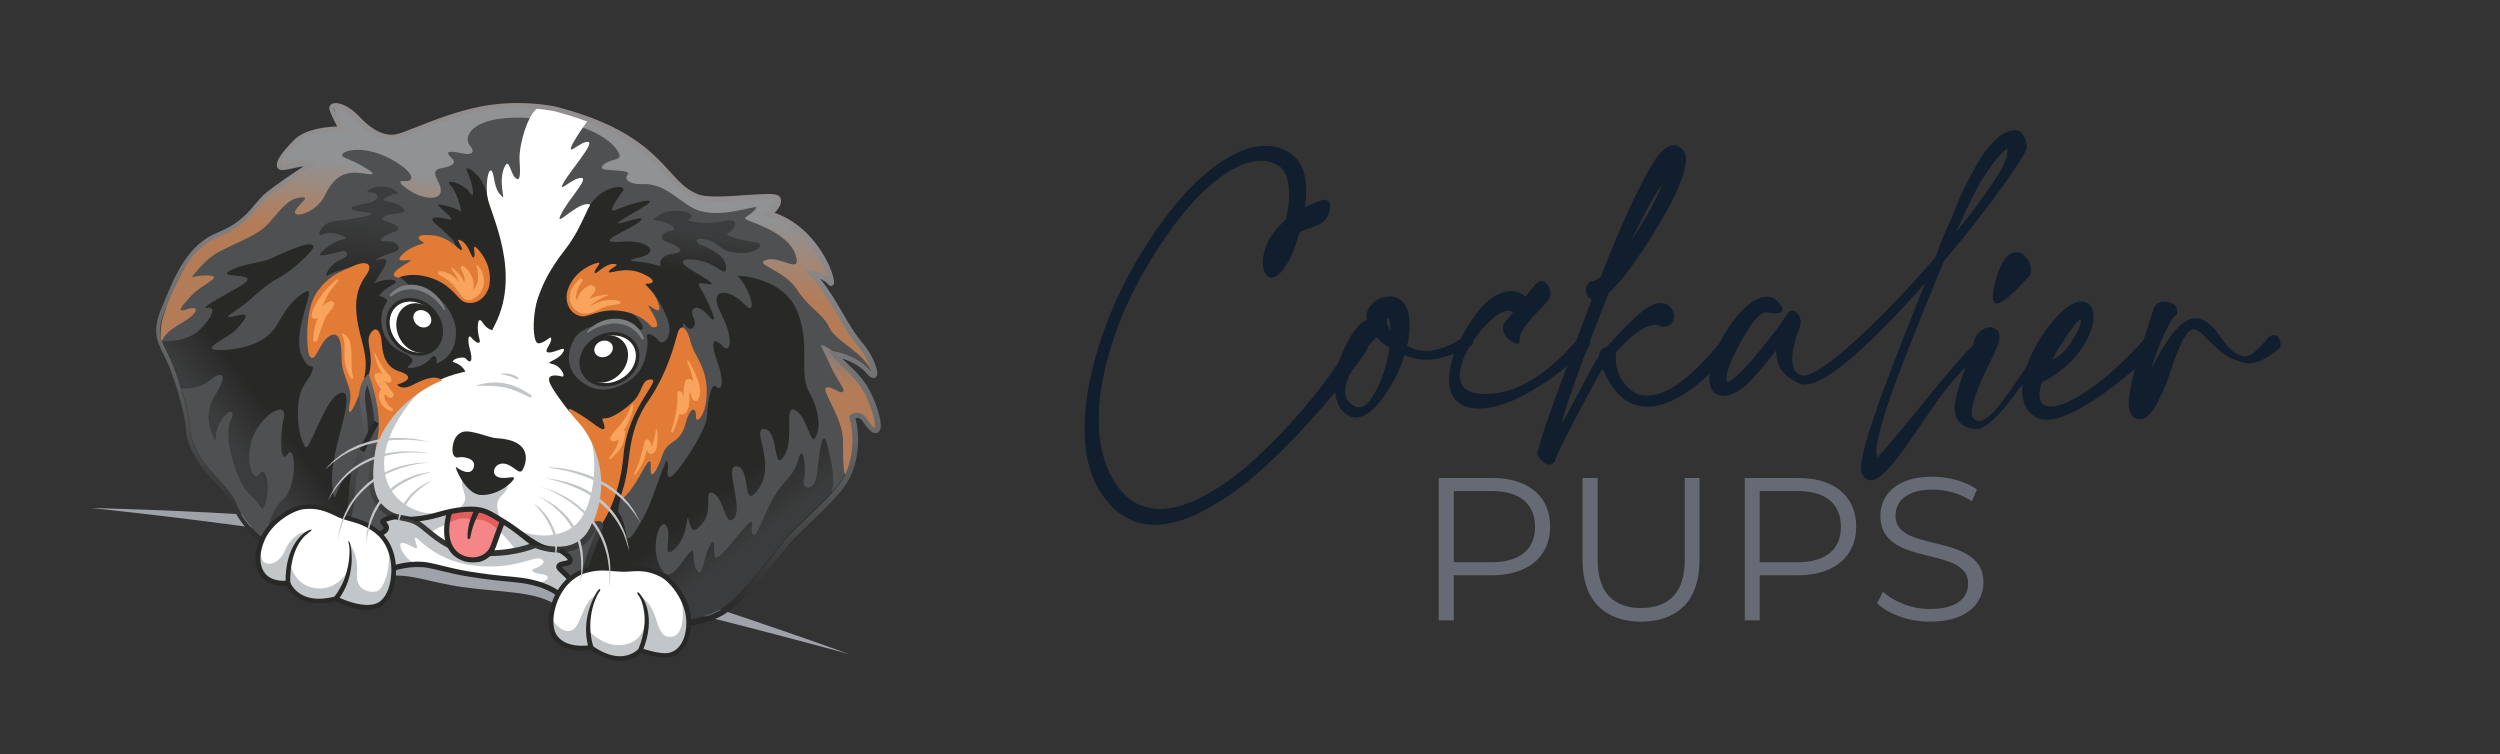 <?xml version="1.0" encoding="utf-8"?>
<!-- Generator: Adobe Illustrator 27.7.0, SVG Export Plug-In . SVG Version: 6.00 Build 0)  -->
<svg version="1.1" xmlns="http://www.w3.org/2000/svg" xmlns:xlink="http://www.w3.org/1999/xlink" x="0px" y="0px"
	 viewBox="0 0 1342 405" style="enable-background:new 0 0 1342 405;" xml:space="preserve">
<rect x="0" y="0" width="1342" height="405" fill="#333333" stroke="none"/>
<style type="text/css">
	.st0{fill:#101E2E;}
	.st1{fill:#E6E5EA;}
	.st2{fill:#666A75;}
	.st3{opacity:0.2;fill:#B9BEC7;}
	.st4{fill:#B9BEC7;}
	.st5{fill:#A0A2AA;}
	.st6{fill:#744934;}
	.st7{fill:#4E5052;}
	.st8{fill:#FFFFFF;}
	.st9{fill:#C3C6C8;}
	.st10{fill:#282827;}
	.st11{fill:url(#SVGID_1_);}
	.st12{fill:url(#SVGID_00000000212253536152025330000008484078831165827744_);}
	.st13{fill:url(#SVGID_00000183236196973117554050000007277783654182205886_);}
	.st14{fill:#7D7E80;}
	.st15{fill:#E27B35;}
	.st16{fill:url(#SVGID_00000132785573939649926160000012117680621660422280_);}
	.st17{fill:url(#SVGID_00000073680493263288397330000015275610327011624372_);}
	.st18{fill:url(#SVGID_00000163059108221906472100000018055686940151460262_);}
	.st19{fill:#F9A45D;}
	.st20{fill:url(#SVGID_00000020391262271396509480000014185859845846658468_);}
	.st21{fill:#F48687;}
	.st22{fill:#E15E5D;}
	.st23{fill:url(#SVGID_00000025429092337876788760000003384951617662507708_);}
	.st24{fill:url(#SVGID_00000170992040623016918620000016100687016048718004_);}
	.st25{fill:url(#SVGID_00000165207194744424632090000000692981423598983072_);}
	.st26{fill:url(#SVGID_00000152246846639604739360000003138054602614018993_);}
	.st27{fill:url(#SVGID_00000034786328688675895120000004564627292469838778_);}
	.st28{fill:url(#SVGID_00000023978688598540777750000006020190328730597309_);}
	.st29{fill:url(#SVGID_00000120561029907240267150000009687532138052649149_);}
	.st30{fill:url(#SVGID_00000161605982205909024260000002833563305333135495_);}
	.st31{fill:url(#SVGID_00000148652498241352322780000015673041383904135045_);}
	.st32{fill:url(#SVGID_00000008144615133021912460000003744218356555280791_);}
	.st33{fill:url(#SVGID_00000164474547523603426490000008754203527897158539_);}
	.st34{fill:url(#SVGID_00000132809184048981753790000000455811892239794870_);}
	.st35{fill:url(#SVGID_00000057867393716035568460000009105440296622292864_);}
	.st36{fill:url(#SVGID_00000026127287640422836350000007073721782744048045_);}
	.st37{fill:url(#SVGID_00000109004391263284728400000012043636262446892476_);}
	.st38{fill:url(#SVGID_00000158030309701264941430000016888017648062999687_);}
	.st39{fill:url(#SVGID_00000090989015882618833310000001366730734399379112_);}
	.st40{fill:url(#SVGID_00000052823016551753207030000006366761121920102046_);}
	.st41{fill:url(#SVGID_00000133503639874482667520000010221186997111900545_);}
	.st42{fill:url(#SVGID_00000016789277918678842970000010297621374088994707_);}
	.st43{fill:url(#SVGID_00000047773965167048951610000001930567549106565527_);}
	.st44{fill:url(#SVGID_00000146494575172935306360000014198528396366603396_);}
	.st45{fill:url(#SVGID_00000106869089145148938440000012408499359471665584_);}
	.st46{fill:url(#SVGID_00000015323718218803653840000013419880315254550179_);}
	.st47{fill:url(#SVGID_00000111163049956788838850000011840839210234851713_);}
	.st48{fill:url(#SVGID_00000079481750850366421570000014414015948688197784_);}
	.st49{fill:url(#SVGID_00000068660257791554741990000013636631690986398114_);}
	.st50{fill:url(#SVGID_00000065781125394126245490000008444905774159938691_);}
	.st51{fill:url(#SVGID_00000096751342085789529460000016717135550672066945_);}
	.st52{fill:url(#SVGID_00000036227744232762958140000002662635204821362579_);}
	.st53{fill:url(#SVGID_00000035490258983207273720000017730887295145621138_);}
	.st54{fill:url(#SVGID_00000033337076981272968190000002415184216591280814_);}
	.st55{fill:url(#SVGID_00000133494897712067146620000004017814936608026813_);}
	.st56{fill:url(#SVGID_00000026877930252573203530000002087991349921079429_);}
	.st57{fill:url(#SVGID_00000137811119170078953700000009968929415584774037_);}
	.st58{fill:url(#SVGID_00000006672216093967437930000009657183754778371259_);}
	.st59{fill:url(#SVGID_00000152976205318209489850000009428275650015974077_);}
	.st60{fill:url(#SVGID_00000093889204982189959970000014141871764849480599_);}
	.st61{fill:url(#SVGID_00000082330901913173095630000005447438507346336648_);}
	.st62{fill:url(#SVGID_00000012444343866985825100000005326833152333303450_);}
	.st63{fill:url(#SVGID_00000052794738668326298300000012802682378248525739_);}
	.st64{fill:url(#SVGID_00000142871496697104861020000013575572307561716610_);}
	.st65{fill:url(#SVGID_00000038398503859120903900000008040574793365542035_);}
	.st66{fill:url(#SVGID_00000072270759681790384980000008734561883865415096_);}
	.st67{fill:url(#SVGID_00000011717477504096856750000004657936762660233361_);}
	.st68{fill:url(#SVGID_00000005233172218719755000000006997885335237195920_);}
	.st69{fill:url(#SVGID_00000106835302700519720170000005906850679072448147_);}
	.st70{fill:url(#SVGID_00000134235609393877911020000002595037615646336403_);}
	.st71{fill:url(#SVGID_00000054252040167496358610000007186932789119861653_);}
	.st72{fill:url(#SVGID_00000003098987547168162150000004617489723319262377_);}
	.st73{fill:url(#SVGID_00000033340906392829463600000016589651073922596015_);}
	.st74{fill:url(#SVGID_00000088107167721744975730000011497738082173567903_);}
	.st75{fill:url(#SVGID_00000138548228641525765560000009702092169719138995_);}
	.st76{fill:url(#SVGID_00000129188017862769071170000010988188486279426463_);}
	.st77{fill:url(#SVGID_00000127766293051654552340000016262152286137861543_);}
	.st78{fill:url(#SVGID_00000111883675335419952000000005625209680242537634_);}
	.st79{fill:url(#SVGID_00000168090976882454890120000006767943188788614532_);}
	.st80{fill:url(#SVGID_00000024684444971850377660000010249288028947726514_);}
	.st81{fill:url(#SVGID_00000015355561689577935160000007154962568769958820_);}
	.st82{fill:url(#SVGID_00000111888536078149822860000009479624840742651776_);}
	.st83{fill:url(#SVGID_00000039126774915674585360000015594589551877861022_);}
	.st84{fill:url(#SVGID_00000093866594632423696470000010702951543742077878_);}
	.st85{fill:url(#SVGID_00000181085806865957428170000017158896190749703350_);}
</style>
<g id="BG">
</g>
<g id="Layer_2">
	<g>
		<path class="st0" d="M690.3,117.8c1.2-4.8,1.7-9.3,1.7-13.6c0-8-2-13.1-6.1-15.5c-2.7-1.6-5.6-2.4-9-2.4c-6.5,0-13.7,2.9-21.7,8.8
			c-8,5.8-15.8,13.7-23.3,23.6c-7.5,9.9-14.5,20.8-20.9,32.6c-6.4,11.8-11.5,24.3-15.4,37.5c-3.9,13.2-5.8,25.4-5.8,36.6
			c0,13.2,2.8,24.3,8.5,33.3c6,9.7,14.2,14.5,24.4,14.5c7,0,14.9-2.3,23.6-7c8.7-4.7,17-10.5,24.9-17.6c7.9-7,15.6-14.8,23.1-23.1
			c7.5-8.4,13.8-16.2,19.1-23.6c5.3-7.4,9.3-13.7,12.1-18.9c1.1-1.7,2.4-2.5,4.1-2.5c1.2,0,2.3,0.5,3.3,1.4c1,1,1.4,2.1,1.4,3.4
			c0,1.2-0.4,2.3-1.1,3.4c-2.2,3.4-5.8,8.2-10.6,14.5c-4.8,6.3-11.5,14.1-20,23.5c-8.5,9.4-17.1,18-25.9,25.9
			c-8.8,7.9-18.3,14.7-28.7,20.5c-10.3,5.7-19.7,8.6-28,8.6c-12.2,0-22-6-29.5-17.9c-5.6-8.9-8.3-20.2-8.3-34.1
			c0-9.9,1.5-20.8,4.4-32.4c2.9-11.7,6.9-23,11.7-34.1c4.9-11,10.6-21.7,17.3-32.1c6.6-10.4,13.5-19.4,20.5-27.2
			c7-7.7,14.4-13.9,21.9-18.6c7.6-4.6,14.6-7,21.2-7c4.8,0,9.1,1.2,12.9,3.6c6,3.7,9.1,10.6,9.1,20.5c0,1.9-0.2,4.8-0.7,8.8
			c0.6-0.2,1.8-0.8,3.6-1.6c1.8-0.8,3.3-1.4,4.5-1.8c1.2-0.4,2.1-0.6,2.7-0.6h0.2c1.7,0.2,2.5,1.5,2.5,3.7c0,1.7-0.5,3.4-1.4,5.2
			c-1,1.8-2.3,3.2-3.9,4.1c-0.9,0.5-2.7,1.2-5.3,2.1c-2.6,0.9-4.6,1.8-5.9,2.7c-2.4,8.2-4.9,14.3-7.6,18.2c-2.7,3.9-5.1,5.8-7.3,5.8
			c-1.4,0-2.5-0.7-3.4-2.2c-0.9-1.4-1.3-3.4-1.3-5.8c0-3.6,1-7.6,3-11.7C683,125.4,686.1,121.5,690.3,117.8z"/>
		<path class="st0" d="M755.3,185.7c3.4,1.8,6.8,2.7,10.3,2.7c5.1,0,11.5-2.2,19.1-6.6c1.2-0.7,2.4-1.1,3.6-1.1
			c1.7,0,2.6,0.7,2.6,2.2c0,1.7-1.2,3.1-3.7,4.2c-8.5,4-15.7,6-21.6,6c-3.9,0-7.8-0.8-11.7-2.4c-2.4,7.9-6.2,15.4-11.4,22.6
			c-5.2,7.2-10.2,10.8-14.8,10.8c-1.3,0-2.5-0.3-3.6-0.9c-5-2.7-7.5-7.8-7.5-15.5c0-7,1.9-14.4,5.7-22.1c3.8-7.7,7.6-12.3,11.4-13.9
			c-0.2-0.8-0.2-1.4-0.2-1.7c0-2.9,1.3-5.4,3.9-7.6c2.6-2.2,5.5-3.3,8.6-3.3c3.1,0,5.6,1.2,7.6,3.7c2,2.4,3,6.2,3,11.4
			C756.7,177.7,756.3,181.6,755.3,185.7z M738.9,181c-3.3,3.2-6.9,7.7-10.9,13.7c-3.9,6-5.9,11.1-5.9,15.5c0,4.1,2.1,6.9,6.2,8.3
			c0.2,0.1,0.7,0.1,1.2,0.1c3.4,0,6.8-3.6,10.1-10.8c3.4-7.2,5.4-14.3,6.2-21.1C743.2,185.1,740.9,183.2,738.9,181z M746.4,177.5
			c0-2.6-0.3-4.9-0.9-7.1C743.9,171.6,744.2,174,746.4,177.5z"/>
		<path class="st0" d="M812.2,167.8c-0.6-0.7-1.4-1-2.5-1c-2.7,0-6.1,1.9-10.2,5.8c-4.1,3.9-7.8,8.7-11.1,14.3
			c-3.2,5.6-4.8,10.5-4.8,14.7c0,5.1,2.6,8.2,7.8,9.3c1.8,0.4,3.9,0.6,6.3,0.6c15.8,0,32.2-9.7,49-29.2c1.3-1,2.5-1.5,3.6-1.5
			c0.9,0,1.7,0.3,2.2,0.9c0.6,0.6,0.9,1.4,0.9,2.3c0,1.8-1,3.4-2.9,4.8c-23.3,20.3-42.1,30.5-56.6,30.5c-6.1,0-10.6-1.9-13.3-5.6
			c-1.8-2.4-2.7-5.6-2.7-9.7c0-7.5,2.7-16,8.1-25.6c5.4-9.6,10.6-15.9,15.5-18.9c3.6-2.2,6.9-3.2,9.9-3.2c2.8,0,5.3,1,7.5,2.9
			c0.7-0.9,1.5-1.9,2.3-2.9c0.8-1,1.4-1.8,2-2.4c0.5-0.6,0.8-1,0.9-1.1c0.9-1.2,2-1.9,3.2-1.9c1.3,0,2.5,0.7,3.5,2
			c1,1.3,1.5,2.8,1.5,4.5c0,1.6-0.5,2.9-1.4,4.1c-0.1,0.2-1.7,1.9-4.9,5.2c-3.2,3.3-5.7,6.2-7.5,8.8c-1.8,2.5-2.7,4.6-2.7,6.2
			c0,1.6-0.2,2.4-0.7,2.6c-0.2,0.1-0.5,0.1-0.7,0.1c-1.5,0-3.1-0.9-4.9-2.6c-1.8-1.7-2.7-3.6-2.7-5.7c0-0.8,0.2-1.6,0.5-2.4
			L812.2,167.8z"/>
		<path class="st0" d="M825.3,243.4c0-3.5,9.7-31,29.2-82.7c-2.2-1-3.2-2.7-3.2-5.1c0-2.2,1-3.7,2.9-4.7c1.1,0.3,2.8-0.5,5.1-2.4
			c11.1-28.3,20.4-48.6,28-60.9c3.9-6.4,7.6-9.6,11.1-9.6c0.7,0,1.1,0,1.4,0.1c1.8,0.4,3.3,1.7,4.5,3.9c0.5,0.8,0.7,1.9,0.7,3.4
			c0,7.4-5.1,19.5-15.2,36.3c-10.1,16.8-18.9,28.8-26.4,35.8c-15.6,39.9-23.9,63.1-25,69.7c0.7-0.9,4-6.8,9.7-17.7
			c5.7-10.9,9.1-16.9,10.2-18.2c0.2-2.7,1.5-4.4,4.1-5.1c0.2-0.1,1.8-1.7,4.7-5c2.9-3.2,6.3-6.7,10.3-10.4c3.9-3.7,7.1-6.1,9.6-7.1
			c1.7-0.7,3.2-1,4.4-1c2.2,0,3.9,0.7,5.2,2.2c1.3,1.5,2,3.1,2,4.9c0,2.5-1.1,4.2-3.2,5.2c-1.8,0.7-3.6,0.6-5.2-0.5
			c-0.3-0.1-0.8-0.1-1.5-0.1c-5.6,0-12.7,5-21.4,14.9c0.2,0.5,0.3,0.8,0.2,0.9c-0.2,0.7-0.2,1.4-0.2,2.2c0,2.5,0.5,5.2,1.6,8.1
			c1,2.9,2.9,5.6,5.6,8.1c2.7,2.5,5.9,3.8,9.8,3.8c10.7,0,24-9.9,40-29.7c1.2-1.6,2.6-2.4,4-2.4c0.9,0,1.7,0.4,2.4,1.1
			c0.7,0.7,1,1.7,1,2.7c0,1.3-0.6,2.7-1.7,4.1c-18,20.1-33.2,30.1-45.6,30.1c-10.5,0-18.5-6.8-24-20.4c-1.2,1.7-5.8,9.8-13.6,24.6
			c-7.8,14.7-11.9,23.1-12.1,25.2c-0.9,1.2-1.9,1.7-3.1,1.7c-1.4,0-2.8-0.8-4-2.4C826,245.7,825.3,244.4,825.3,243.4z M892.4,98.6
			c-4.7,6.8-10.2,16.8-16.5,30.1C883.4,117.5,889,107.4,892.4,98.6z"/>
		<path class="st0" d="M954.4,162.1c1.6,1.6,2.4,2.9,2.4,4c0,1.4-1.3,2.1-3.9,2.1c-1.4,0-2.8-0.2-4.2-0.5c-0.1,0-0.2,0-0.2-0.1
			c-0.1,0-0.2-0.1-0.2-0.1c-3.3,0-7.8,5-13.3,15c-5.6,10-8.3,17-8.3,21c0,1,0.3,1.5,0.9,1.5c0.2,0,0.7-0.2,1.4-0.6
			c4-2.8,9.3-8.3,16-16.6c6.7-8.2,11.5-14.6,14.4-19.2c0.8-1.2,1.7-1.9,2.7-1.9c1.2,0,2.2,0.6,3.1,1.9c0.9,1.2,1.4,2.7,1.4,4.2
			c0,1-0.1,1.8-0.4,2.4c-2.7,7.3-4.1,13.1-4.1,17.3c0,3.2,0.6,5.5,1.7,6.9c1.2,1.5,2.6,2.2,4.4,2.2c0.3,0,0.8-0.1,1.5-0.2
			c6-1.6,15.6-8.6,28.8-20.9c13.3-12.4,26.8-26.5,40.5-42.5l3.6-9.8l5.8-12.9c1.2-3.6,2.9-7.5,4.9-11.9c2-4.4,4.6-9.2,7.6-14.7
			c3-5.4,6.4-9.9,10.1-13.5c3.7-3.6,7.3-5.3,10.8-5.3c1.7,0,3.2,0.9,4.3,2.7c1.1,1.8,1.8,4,1.9,6.7c-0.7,2.8-5.4,10.2-14.1,22.3
			c-8.7,12-18.9,24.9-30.4,38.5c-16.4,39.6-26.9,66.6-31.5,81.1c-3.2,10.2-4.8,17.4-4.8,21.5c0,0.9,0.2,1.9,0.5,2.9
			c4-4.1,12.5-14.2,25.4-30.2c13-16,22.2-26.6,27.8-31.9c1.4-1.3,2.9-2,4.4-2c1,0,1.8,0.3,2.5,1c0.7,0.7,1,1.5,1,2.4
			c0,1.4-0.7,2.7-2,4c-4.4,1.7-9.1,5.3-14.2,10.8c-5.1,5.4-9.8,11.3-14.2,17.7c-4.4,6.4-8.7,12.6-12.9,18.8
			c-4.1,6.1-8.1,11.3-11.9,15.4c-3.8,4.1-6.9,6.2-9.4,6.2c-1.7,0-3.2-1-4.5-2.9c-0.5-0.7-0.7-1.9-0.7-3.4c0-2,0.4-4.6,1.1-8
			c0.7-3.3,1.9-7.5,3.5-12.6c1.7-5.1,3.2-9.6,4.6-13.7c1.4-4.1,3.5-9.7,6.2-16.8c2.7-7.1,4.8-12.5,6.2-16.1
			c1.4-3.6,3.7-9.4,6.8-17.3c3.1-7.9,5.2-12.9,6.1-15.2c-14,16-26.8,29.1-38.5,39.3c-11.6,10.2-20.4,15.3-26.3,15.3
			c-1,0-2-0.2-3-0.6c-3.7-1.7-6.7-3.8-8.9-6.5c-2.2-2.7-3.3-6.4-3.4-11.2c-0.3,0.4-1.5,1.9-3.5,4.4c-2,2.5-3.5,4.3-4.5,5.5
			c-1,1.2-2.5,2.9-4.5,5.1c-2,2.2-3.8,3.9-5.2,5c-1.5,1.1-3.1,2.1-5,3c-1.9,0.9-3.6,1.4-5.2,1.4c-1.6,0-3.1-0.4-4.5-1.2
			c-2.2-1.3-3.4-3.9-3.4-7.8c0-5,1.6-10.9,4.8-17.9c3.2-7,7.3-13.1,12.2-18.3c4.9-5.3,9.4-7.9,13.4-7.9
			C950.6,159.1,952.7,160.1,954.4,162.1z M1077,79.9c-3,2.7-5.9,6-8.8,10.1c-2.9,4.1-5.4,8.1-7.4,12c-2,3.9-3.9,7.6-5.5,11.1
			s-2.9,6.3-3.8,8.3c-0.9,2.1-1.5,3-1.6,2.9l-0.5,1c18.8-23.1,28.2-37.7,28.2-43.8c0-0.6,0-1-0.1-1.4
			C1077.4,79.8,1077.2,79.8,1077,79.9z"/>
		<path class="st0" d="M1052,226.8c-1.8-1.6-2.7-4.2-2.7-7.8c0-3.9,1.6-10.3,4.8-19.1c3.2-8.8,5-14.2,5.4-16.1
			c0.5-2.5,1.6-4.5,3.4-5.9c1.7-1.4,3.6-2.2,5.5-2.2c1.4,0,2.6,0.5,3.5,1.4c1,0.9,1.4,2.2,1.4,3.9c0,1.7-0.5,3.5-1.4,5.6
			c-0.3,0.7-1.4,2.9-3.1,6.6c-1.7,3.6-3.3,7-4.7,9.9c-1.4,3-2.7,6.3-3.9,9.9c-1.2,3.6-1.8,6.4-1.8,8.4c0,1.5,0.3,2.6,1,3.2
			c0.9,0.9,1.9,1.4,3.1,1.4c2.9,0,7-3.5,12.3-10.5c5.3-7,10.3-14.3,14.9-21.8c4.6-7.5,7.2-11.5,7.9-11.9c1.2-0.7,2.3-1,3.4-1
			c1.2,0,2.3,0.3,3.2,1c0.9,0.7,1.3,1.5,1.3,2.6c0,1.6-1.1,3.1-3.2,4.6c-3.3,2.3-7.1,6-11.3,10.9c-4.2,5-7.9,9.6-11,13.9
			c-3.2,4.3-6.5,8.1-10.1,11.5c-3.6,3.4-6.6,5-9.2,5C1057.5,230.4,1054.6,229.2,1052,226.8z M1071.5,149.9
			c2.7-9.7,6.3-14.5,10.8-14.5c2.1,0,3.9,1,5.5,3c1.6,2,2.4,4.2,2.4,6.4c0,2-0.6,3.5-1.9,4.5l-3.5,3.7c-2.3,2.5-4.7,4.8-7.2,6.8
			c-2.5,2.1-4.4,3.1-5.7,3.1c-1.4,0-2.1-1.2-2.1-3.6C1069.8,157.1,1070.3,154,1071.5,149.9z"/>
		<path class="st0" d="M1115.5,162.1c0.8-0.2,1.4-0.2,1.7-0.2c2.2,0,3.8,0.7,4.9,2.2c1.1,1.5,1.7,3.5,1.7,6c0,5.3-2.4,11.3-7.2,18.1
			c-4.8,6.8-11.7,12.5-20.6,17.1c-0.8,2.5-1.2,4.7-1.2,6.6c0,4.2,2,6.3,6.1,6.3c5,0,12-3.2,21.1-9.5s18.7-15.1,28.8-26.3
			c1.1-1.2,2.2-1.7,3.5-1.7c1.2,0,2.2,0.5,3,1.4c0.9,1,1.3,2.1,1.3,3.4c0,1.7-0.7,3.1-2.2,4.4c-0.9,0.5-3.8,2.8-8.7,6.8
			c-4.9,4-9.9,8.1-15.2,12.1c-5.2,4.1-11.1,7.8-17.5,11.3c-6.5,3.4-11.9,5.2-16.2,5.2c-2.7,0-5.1-0.7-7-2c-4.2-3.1-6.3-7.7-6.3-13.8
			c0-5.9,1.8-12.5,5.3-19.8c3.6-7.3,7.7-13.6,12.5-18.8C1108,165.6,1112.1,162.7,1115.5,162.1z M1101.7,192.8
			c3.5-1,6.9-4.1,10.3-9.4c3.4-5.3,5-9,5-11.2c0-0.4-0.1-0.6-0.4-0.6c-0.2,0-0.4,0.1-0.7,0.4c-0.4,0.3-1.3,1.3-2.6,2.9
			c-1.3,1.6-3.1,4.1-5.3,7.5C1105.7,185.8,1103.6,189.2,1101.7,192.8z"/>
		<path class="st0" d="M1156.1,165.6c0.9-2.5,2.9-3.7,5.8-3.7c1.8,0,3.4,0.5,4.8,1.4c1.4,1,2.1,2.2,2.1,3.8c0,0.7-0.1,1.3-0.4,1.9
			c-1.1-0.2-3.2,3-6.3,9.6s-5.6,13.2-7.5,20c3.3-7,7-13.2,10.9-18.5c4-5.3,7.8-8.4,11.6-9.2h1.4c2.3,0,4.5,0.8,6.7,2.4
			c2.1,1.6,3.9,3.4,5.2,5.5c1.4,2,3,4.2,4.8,6.4s3.6,3.8,5.3,4.6c2.2,1.1,3.7,1.6,4.6,1.6c2.8,0,7-3.5,12.7-10.4
			c1.1-0.7,2-1.1,2.9-1.1c1.2,0,2,0.5,2.6,1.6c0.6,1,0.9,2.2,0.9,3.4c0,1.3-0.2,2-0.7,2.1c-6.1,5.3-11.6,8-16.3,8
			c-2,0-4.9-0.8-8.7-2.4c-2.9-1.2-5.8-3.1-8.6-5.8c-2.9-2.7-5.3-5-7.3-7s-3.6-3-5-3c-2.1,0-4.2,2.3-6.4,6.9c-2.2,4.6-4.2,9.7-6,15.4
			c-1.8,5.6-4,11.1-6.7,16.3c-2.7,5.3-5.4,8.4-8.1,9.5c-0.4,0.1-1,0.1-1.7,0.1c-3.2,0-5.1-2-5.8-6.1c0-0.1,0-0.2-0.1-0.4
			c0-0.2-0.1-0.3-0.1-0.4v-1.6c0-4.1,1.2-10.4,3.5-18.8c2.3-8.4,4.6-15.8,6.8-22.3C1155.1,168.9,1156.1,165.7,1156.1,165.6z"/>
	</g>
	<g>
		<path class="st2" d="M772.3,333v-76.4h28.6c6.5,0,12,1,16.7,3.1c4.7,2.1,8.2,5.1,10.7,8.9c2.5,3.9,3.8,8.6,3.8,14.1
			c0,5.4-1.3,10-3.8,13.9c-2.5,3.9-6.1,6.9-10.7,9c-4.7,2.1-10.2,3.2-16.7,3.2h-24.1l3.6-3.8V333H772.3z M780.4,305.7l-3.6-3.9h23.9
			c7.6,0,13.4-1.7,17.4-5c4-3.3,5.9-8,5.9-14c0-6.1-2-10.8-5.9-14.2c-4-3.3-9.8-5-17.4-5h-23.9l3.6-3.8V305.7z"/>
		<path class="st2" d="M880.9,333.7c-9.8,0-17.4-2.8-23-8.4c-5.6-5.6-8.4-13.9-8.4-24.9v-43.8h8.1v43.4c0,9,2,15.7,6.1,20
			c4.1,4.3,9.8,6.4,17.2,6.4c7.5,0,13.3-2.1,17.4-6.4c4.1-4.3,6.1-10.9,6.1-20v-43.4h7.9v43.8c0,11-2.8,19.3-8.3,24.9
			C898.3,330.9,890.7,333.7,880.9,333.7z"/>
		<path class="st2" d="M936.6,333v-76.4h28.6c6.5,0,12,1,16.7,3.1c4.7,2.1,8.2,5.1,10.7,8.9c2.5,3.9,3.8,8.6,3.8,14.1
			c0,5.4-1.3,10-3.8,13.9c-2.5,3.9-6.1,6.9-10.7,9c-4.7,2.1-10.2,3.2-16.7,3.2H941l3.6-3.8V333H936.6z M944.6,305.7l-3.6-3.9h23.9
			c7.6,0,13.4-1.7,17.4-5c4-3.3,5.9-8,5.9-14c0-6.1-2-10.8-5.9-14.2c-4-3.3-9.8-5-17.4-5H941l3.6-3.8V305.7z"/>
		<path class="st2" d="M1036,333.7c-5.7,0-11.1-0.9-16.3-2.8c-5.2-1.9-9.2-4.2-12.1-7.1l3.2-6.2c2.7,2.6,6.3,4.8,10.9,6.6
			c4.5,1.8,9.3,2.7,14.3,2.7c4.8,0,8.7-0.6,11.7-1.8c3-1.2,5.2-2.8,6.7-4.9c1.4-2,2.1-4.3,2.1-6.8c0-3-0.9-5.4-2.6-7.2
			c-1.7-1.8-3.9-3.3-6.7-4.3c-2.8-1.1-5.8-2-9.2-2.8c-3.3-0.8-6.7-1.7-10-2.6c-3.3-0.9-6.4-2.1-9.2-3.7c-2.8-1.5-5.1-3.5-6.8-6.1
			c-1.7-2.5-2.6-5.8-2.6-9.9c0-3.8,1-7.3,3-10.4c2-3.2,5.1-5.7,9.2-7.6c4.1-1.9,9.5-2.9,15.9-2.9c4.3,0,8.5,0.6,12.8,1.8
			c4.2,1.2,7.9,2.9,10.9,5l-2.7,6.4c-3.3-2.2-6.7-3.8-10.4-4.8c-3.7-1-7.2-1.5-10.6-1.5c-4.6,0-8.4,0.6-11.3,1.9
			c-3,1.2-5.2,2.9-6.6,5c-1.4,2.1-2.1,4.4-2.1,7c0,3,0.9,5.4,2.6,7.2c1.7,1.8,4,3.2,6.8,4.3c2.8,1,5.9,1.9,9.2,2.7
			c3.3,0.8,6.7,1.7,10,2.6c3.3,0.9,6.4,2.2,9.2,3.7c2.8,1.5,5.1,3.5,6.8,5.9c1.7,2.5,2.6,5.7,2.6,9.7c0,3.7-1,7.1-3.1,10.3
			c-2,3.2-5.1,5.7-9.3,7.6C1047.9,332.7,1042.5,333.7,1036,333.7z"/>
	</g>
	<path class="st5" d="M455.7,351.1c0,0-56.8-20.7-115.8-38.9c0.8-0.3-45.2-36.3-82.8-42.7c-53.2-9.1-105,8-105,8
		c-54.4-3.8-103.3-4.8-103.3-4.8s60.9,6.1,130.7,16.8c7.6,2,27.1,20.2,28.3,20c11.2-2.2,22.3,3.1,40.9,5.7
		c18.9,2.7,37.3,2.1,48.4,8.7c12.2,7.3,22-5.2,26.7-6.4C394.6,334.2,455.7,351.1,455.7,351.1z"/>
	<g>
		<polygon class="st7" points="329.9,278.5 316.8,274.1 293.4,300.3 306.8,316.4 322.2,310.1 		"/>
		<polygon class="st7" points="207.1,229.7 200.9,229.3 195.9,237.7 186.4,260.1 183.1,280.4 199.1,292.2 216.5,291.2 222,267.4 		
			"/>
		<path class="st8" d="M241.9,292.9c0,0-4.9-1.2-9-5.4c-4-4.2-11.9-8.1-15.6-8.8c-3.7-0.7-7.6-1.2-9-0.3c-1.5,1-2.4,1.7-1.9,2.9
			c0.5,1.2-0.1,4.1-2.3,5.8c0,0,4.6,4.8,5.7,8.5c1.1,3.8,1.7,9,1.7,9s12.2-2.6,20.5-0.8c8.3,1.8,21.5,5.3,31,6.1
			c9.4,0.8,19.9,1.8,26.2,3.8c6.3,2,9.7,5,9.7,5l6.8-8.3c0,0-6-5.8-5.5-6.7c0.5-0.9,5.4-1.2,6-2.8c0.5-1.6-4.5-5.9-4.5-5.9
			s-9.8,1.5-14.3-2.6c0,0-11.9,4.8-24,4.4c0,0-3.5,4.8-12,3.4C242.8,298.9,241.9,292.9,241.9,292.9z"/>
		<path class="st9" d="M221.7,302.2c0,0-5.5-3.9-6.6-8.3c-1.1-4.5,3-2,6.9-0.1c3.9,1.9,0.6-2.1,0.8-4.9c0.2-2.7,8.7,11.7,31,14.6
			c22.3,2.9,32.8-5.4,36.6-3.5c3.9,1.9-1.5,4.6-3.7,5.3c-2.2,0.7-0.8,2.3,4.4,3c5.2,0.7,3.2,4.1-3.2,4.7l11.7,5.1l6-7.7l-5.8-6.2
			l6.3-3.3l-4.5-5.9l-7.8-0.3l-7.2-2.7c0,0-5,2.9-10.9,4.2c-5.9,1.3-13.2,0.6-13.2,0.6s-3.7,4.3-10.8,3.3c-7.1-1-11-7.5-11-7.5
			s-7.5-4.5-11.3-7.6c-3.9-3.1-7.8-5.7-7.8-5.7l-10.6-1.6l-5.3,2l1.4,3.5l-2.5,3.4c0,0,4.8,6.5,5.4,10.4c0.7,3.9,1.3,7.7,1.3,7.7
			L221.7,302.2z"/>
		<g>
			<path class="st7" d="M452.5,196.8c-2.4-2.3-4.5-4.2-5.9-6.2l-1.9-2.7l3.3,0.5c0.5,0.1,12.3,2.1,19,9.9c0.3,0.4,0.6,0.7,0.9,0.9
				c-0.6-2.8-3.3-9.1-7.5-13.9c-3.4-3.9-6.8-9.6-10.4-15.8c-4.7-7.9-9.5-16.1-15.1-21.7l-3-3l4.1,0.6c0.2,0,4.7,0.7,8.3,3.2
				c-2.2-7.5-11.8-26.9-31.8-32.6l-2.7-0.8l2.2-1.7c1.6-1.2,4.9-4.5,4.3-6.3c-0.1-0.1-0.5-0.2-1.2-0.3c-2.8-0.4-8.6,0-14.6,0.4
				c-9.8,0.7-21.3,1.3-26.5-0.5c-7.1-2.6-11.5-7.5-16.6-13.1c-9.2-10.2-21.8-24.1-59.2-34c0,0-2-0.4-5.3-0.9
				c-6.8-0.9-20.3-2.1-34.7,0.8c-13.3,2.7-25.2,7.4-33.9,10.9c-5.1,2-9.1,3.6-11.6,4.1c-7,1.3-14.5-2.2-22.2-10.3
				c-3.9-4.2-7.8-6-10.1-6.3c-0.6-0.1-1-0.1-1.2,0c0.5,2,3.3,7.4,4.9,10.5l1.1,2.1l-2.4-0.1c-0.2,0-16.6-0.3-23.2,6.3
				c-7.2,7.2-8.7,10.6-8.7,11.6c1,0.1,3-0.4,4.9-0.8c3.6-0.8,8.2-1.8,11.5-1.1l3.3,0.7l-2.8,1.8c-0.2,0.1-16.9,10.9-23.6,16.4
				c-2,1.7-3.8,3.7-5.7,5.9c-4.2,5-9.5,11.3-21.1,15.9c-14.9,5.9-21.3,21.3-27.4,36.2l-1,2.4c-4.9,11.7-2.8,15.9,0.7,22.8
				c1,2,2.1,4.2,3.2,6.9c4.7,11.8,9.1,28.4,9.2,34.8c0.1,5.7,4.4,14.9,10.1,21.3c1.1,1.2,2.2,2.4,3.3,3.6
				c4.8,5.2,9.8,10.7,12.1,16.8c2.6,6.9,14,19.8,22.6,22.2c5.8,1.6,6.5,6.1,7,9.3c0.5,2.9,0.8,4,2.4,4.2l0.2,0
				c5.3,0.5,23.4-22,26.1-32.6c1.2-4.4,1.4-8.1,1.6-11.6c0.3-4.7,0.5-9.1,2.8-15c3.8-9.8,4.6-12.8,4-21.8c-0.1-2.2-0.4-4.3-0.7-6.4
				c-0.9-6.5-1.7-12.6,2.7-18l1.6-1.9l0.8,2.3c0.3,0.8,6.7,18.7,4.2,31.8c-2,10.5-5.3,28,2.3,36.2c4.3,4.6,7.6,5.2,11.2,5.8
				c2.7,0.5,5.6,0.9,8.8,3.1c1.7,1.1,3.4,2.5,5.2,4c6,5,12.9,10.6,26.2,11.6c18.1,1.2,29.8-4.1,29.9-4.1l0.6-0.3l0.6,0.2
				c0,0,3.4,1.5,8,2.1c7.6,1,17.5-0.2,22.1-12.2l0.2-0.5l0.4-0.3c0.4-0.3,1.9-1.1,3.2-0.9c0.7,0.1,1.2,0.4,1.6,0.9
				c0.5,0.7,0.6,1.6,0.3,2.8c-0.3,1.2-1.1,3.2-2.2,6c-2.7,6.7-6.7,16.9-7.2,24.9c-0.6,10.8,15.1,24.4,18.4,24.9l0.1,0
				c0,0,0.1,0,0.1,0c0-0.4-0.2-1.5-0.4-2.2c-0.5-2-1.1-4.8,1-6.2c1.8-1.2,3.9-0.7,6.6,0.4c1.8,0.7,4.1,1.7,7.2,2.1
				c6.8,0.9,27.1,1.7,39.6-5.8c9.8-5.9,21.7-21.2,29.6-31.3c2.1-2.7,3.9-5,5.2-6.6c2.3-2.8,6.2-6.5,10.7-10.7
				c7.5-7.1,16.9-15.9,20.5-22.5c5.7-10.2,5.7-23.5,3.2-32.1l-0.2-0.8l0.6-0.6c0.2-0.2,1.9-1.7,4.3-1.3c1.8,0.2,3.4,1.4,4.8,3.5
				c2.3,3.6,3.6,4.4,4,4.6c0-0.1,0.1-0.2,0.1-0.4c0.6-2.4-2.2-13.4-7.4-21.4C459.5,203.4,455.8,199.9,452.5,196.8z"/>
		</g>
		<g>
			<path class="st10" d="M231.7,195.9c0,0,15.6-2.1,12.7-22.1l17.5,2.7l5.9,13l-8,16.8l-19.5,3.3l-13.5,1l-1.9-6.8l3.6-5.5
				L231.7,195.9z"/>
		</g>
		<g>
			
				<linearGradient id="SVGID_1_" gradientUnits="userSpaceOnUse" x1="416.163" y1="148.976" x2="416.163" y2="-4.511" gradientTransform="matrix(0.991 0.137 -0.137 0.991 -117.386 5.289)">
				<stop  offset="0.457" style="stop-color:#B37C57"/>
				<stop  offset="0.711" style="stop-color:#909294"/>
			</linearGradient>
			<path class="st11" d="M445.3,176c3.6,7.8,19.7,13.4,23.1,25.1c0,0,2.2-6.2-7.1-16.3c-9.3-10.1-16.9-28.1-16.9-28.1l-6.8-8.8
				l8.1,3.2c0,0-0.2-11.5-12.1-23.3c-11.9-11.8-19.2-13.3-19.2-13.3s5.3-6.5,2.2-8.3c-3.1-1.7-24.1,1.3-33.6,0.5
				c-9.5-0.8-14.9-1-23.9-13.7c-8.9-12.7-34.4-29.2-60.8-34.4c-26.3-5.2-47.3-0.3-63.4,6.6c-16,6.9-25.4,14.7-37.9,3.1
				c-2.3-2.1-10.5-10.3-13.8-11.3c-3.3-1-3.8-0.5-3.8,1.2c0,1.7,2.4,8.8,3,10.1c0.6,1.4-9.7,0.5-14.6,2.4c-4.9,1.9-8.3,3.8-10.9,7.1
				c-2.5,3.3-5.4,7.3-5.9,8.8c-0.5,1.5-1.3,4,1.4,3.3c2.7-0.7,9.3-3.1,13.2-1.5c0,0-8.7,6.6-13.1,10.4c-4.4,3.8-10.5,6.4-12.9,10.2
				c-2.4,3.8-10.1,9-12.6,11.8c-2.5,2.8-11.3,6.2-14.3,7.6c-3.1,1.4-10.3,8.7-10.3,8.7l-9.9,19.2c0,0-3.7,8.1-3.7,10.2
				c-4,10.4-2.1,17.5-2.1,17.5c1.4-5,5.1-7.1,12.7-11.8c7.5-4.7,7.4-8.3,1.1-6.2c-6.3,2.1-3.3-1.3,2.3-7.4
				c5.7-6.1,16.4-9.7,10.2-10.6c-3.4-0.5-7.3,0.2-10.1,0.8c4.3-5.5,9.3-10.8,14.2-13.4c10.9-5.8,21-8.8,27.1-15.5
				c6.1-6.7,9.9-12.9,16.5-13.8c6.6-0.9,1,2-2,6.7c-3,4.8,10.8,2.4,15.8-8.1c7-14.7,16.1-12.2,23.5-11.2c7.4,1-7.4-6.8-12.8-8.8
				c-6.7-2.5,9.6-9.8,29.1,3.4c7.8,5.3,8.6,9.6,2.3,9.1c-3.6-0.2-1.2,2.2,3.8,5.4c8.5,5.4,20.7,5.6,14.6-5.5c-2.7-5-1.5-6.3,2.8-7
				c5.4-0.9,7.4-2.9,4.6-5.3c-2.8-2.5-3.4-4.5,5.5-2.5c5.4,1.2,7.6-0.5,4.2-4.4c-3.4-3.9,0.1-15.6,28.8-14.7
				c28.8,0.9,44,9.2,49.7,16.5c5.7,7.3-2,4.9-6.1,8.3c-4.1,3.3,1.4,3.1,3.4,3.3c2,0.3,11.1,0.2,9,2.5c-2.1,2.3,0.7,5.3,7.9,5
				c13.6-0.6,21.2,11.8,31.2,14.5c15.2,4.1,33.9-5.5,29.3-0.7c-4.6,4.8-8.4,4-1.7,6.5c6.7,2.5,21,8.4,23.7,18.4
				c2.8,10-8.5-0.4-15.9,2c-7.4,2.4,9.4,5.2,16.3,15.8C434.7,166,441.7,168.2,445.3,176z"/>
		</g>
		<g>
			
				<linearGradient id="SVGID_00000070086670919486314500000015578077696240293307_" gradientUnits="userSpaceOnUse" x1="595.658" y1="168.703" x2="595.658" y2="101.478" gradientTransform="matrix(0.991 0.137 -0.137 0.991 -117.386 5.289)">
				<stop  offset="0.7" style="stop-color:#B37C57"/>
				<stop  offset="1" style="stop-color:#7D7E80"/>
			</linearGradient>
			<path style="fill:url(#SVGID_00000070086670919486314500000015578077696240293307_);" d="M471,225.6c-1.3-11.5-5.8-16.5-5.8-16.5
				s-7.3-9.7-11.3-12.8c-4-3.2-4.3-6.6-9.9-9.8c-5.6-3.1-2.8-0.6,1.2,8.6c4,9.2,8.8,13.8,7.3,15.2c-1.5,1.4-5.6-3.1-8.9-2.3
				c-3.3,0.9,8.8,16.2,8.9,28.2c0.2,12.1-0.1,21.5,2.8,17.9c2.9-3.5,3.6-23.9,2.3-30.1c0,0,4.3-2.6,6,0.6
				C465.2,227.7,472.3,237.1,471,225.6z"/>
		</g>
		<g>
			<path class="st8" d="M222.2,161.2l-8.5,1.2l-4.4,4.8l-1.3,5.8l1.8,7.5l6,6.4c0,0,4.3,3.8,11.7,2.7c7.4-1.1,10.5-7.3,9.2-14.2
				C235.4,168.4,231.3,162.4,222.2,161.2z"/>
		</g>
		<g>
			<path class="st8" d="M331.7,179.4l7.8,3.5l2.9,5.8l-0.3,6l-3.8,6.7l-7.5,4.5c0,0-5.2,2.5-11.9-0.6c-6.8-3.1-8.1-9.9-5-16.2
				C317,182.8,322.6,178.1,331.7,179.4z"/>
		</g>
		<g>
			<path class="st8" d="M201.8,232.5c0,0,16.1-26.3,48-33c0,0-1.4-3.7-6.4-5.1c-1.6-0.4,2.8-4.1,8.9-1.6c0,0-4.4-6.5-2.8-14.4
				c1.7-7.9,10.8-15.5,10.8-15.5l1.8-15.1l2.5-22c0,0-2-7.5-3.1-20.3c-1-12.7,2.3-18.4,3.6-10.1c1.4,8.3,3.3,8.6,4.7,10.4
				c1.4,1.9-2.4-8.8,1-16.1c2.6-5.5,3,3.3,5.9,5.8c2.6,2.4,2.7-1.8,2.2-9.7c-0.5-7.9,5.2-28.9,12.5-28.8c7.3,0.1,24.5,7.2,24.5,7.2
				s-7.8,10.6-9.3,14.8c-1.5,4.2,5.8-3.6,9.2-2.8c3.4,0.8-10.1,15.9-13.4,22.1c-3.4,6.1,4.8-2.8,9.5-2.8c4.7,0-7,11.6-10.9,19.9
				c-4,8.3,11.5-10.1,16.7-4.9c5.3,5.1-23.7,48.3-26,56.2c-2.3,7.9,13.8,16.4,13.8,16.4l-2,23.6l23.5,41.6l-4,26.5l-6.9,13.2
				l-9.1,6.3l-11.1,1l-9.2-3.8c0,0-14.7,10.5-36.5,4.7c-21.8-5.9-17.8-12.5-31.3-16.9c-13.6-4.4-21.4-9-19.6-26.3
				C201,235.5,201.8,232.5,201.8,232.5z"/>
		</g>
		<g>
			<path class="st10" d="M219.6,153.4c0,0-2.1-2.8-4.7-4.4c-2.6-1.6,6.3-7,18.2,0c11.9,7,26.9-4.5,30.9-6.1c4-1.7,5.2,12.2,3.8,22.7
				c-0.6,4.5-3.6,11.6-3.6,11.6s-2.8-0.4-5.1-4c-3-4.7-3.2,3.9-1.8,8.5c1.3,4.4-2.7,1.6-4.3-0.5c-1.6-2.1-2.2,1.5-0.7,6.5
				c1.5,4.9,1.2,10.7-4.9,1.2c-2.3-3.6-1.3-8.7-2.5-12.9C242.1,166,236.9,156.7,219.6,153.4z"/>
		</g>
		<g>
			<path class="st10" d="M323.9,166c0,0,9.1-1.9,15.4,2.4c6.3,4.3,7.9,11.5,2.1,7.5c-5.7-3.9-28-3.6-33.2,6.1
				c-5.5,10.1-3.2,19.5,7.6,25.2c8.9,4.7,19.4,0,25.2-5.5c5.8-5.5,7.3-16.6,6.3-20.5c-1-3.9,4.5-0.9,6.4,1.8c1.8,2.8,8.8-1.9,4-13.3
				c-4.7-11.4-10.6-16.6-10.6-16.6L337,140.1c0,0,21.1-0.2,29.7,10.7c0,0,2.9,15.2-1.4,30.3c-4.3,15.1-11.1,18.6-17.1,27.8
				c-6,9.2-21.7,25-21.7,25l-20.9-13c0,0-9.4-11.7-10.7-16c-1.3-4.3,4.3-3.5,6.7-2.8c2.4,0.7-0.2-5.7-5.1-6.7
				c-4.9-1,2.7-1.5,5.6-6.1c2.8-4.6-4.1,0.1-7.5-0.1c-3.4-0.2,1.2-4.2,1.3-7.1c0.1-2.8-2.4,1.6-6.6,2.2c-4.2,0.7-3.5-20.4,1-27.6
				C296.2,147.4,323.9,166,323.9,166z"/>
		</g>
		<g>
			<path class="st10" d="M297.1,167.9c0,0-10.4,8-10,3.5c0.4-4.4,0-16.7,16.1-37.2c6.7-8.6,9.7-16.5,12.6-22.4
				c6-12.3,21.5-13.5,18.5-9.2c-3,4.3-9.3,12.9-3.3,9.9c6.1-2.9,24.5-7.9,15.4-2.1c-9.1,5.8-21.7,12.1-10.1,8.5
				c11.6-3.6,9.6-0.8,1.6,3.5c-7.9,4.3-17.5,8.4-3.6,7.3c13.8-1.1,20.2,6,9.2,8.4c-10.9,2.5-0.5,1.9,5.9,8.6
				c6.4,6.6,6.5,13.7-0.2,9.3C342.6,151.5,311.4,160.6,297.1,167.9z"/>
		</g>
		<g>
			<path class="st10" d="M243.3,128.9c0,0-5.6-5.5-9.8-9.1c-4.2-3.7,1.4-3.6,6.9-2.1c5.5,1.5-3.3-5.4-5.1-7.3
				c-1.9-1.9,10,1.2,11.6,3c1.6,1.9-1.2-10.1-5.1-13.9c-4-3.9,7-1.4,10.7,4.3c2.7,4.1,1.3-5.7-1.9-12.1c-2.1-4.2,9.1,1.7,11,13.8
				c1.4,9.2,19.8,42.4,2.5,71.7L243.3,128.9z"/>
		</g>
		
			<linearGradient id="SVGID_00000121962036932168767020000002614512590371670697_" gradientUnits="userSpaceOnUse" x1="338.5" y1="156.126" x2="338.5" y2="49.587" gradientTransform="matrix(0.991 0.137 -0.137 0.991 -117.386 5.289)">
			<stop  offset="0.484" style="stop-color:#282827"/>
			<stop  offset="0.818" style="stop-color:#282827;stop-opacity:0.5"/>
		</linearGradient>
		<path style="fill:url(#SVGID_00000121962036932168767020000002614512590371670697_);" d="M231.2,192.4c-4.3,5.3-13.6,6.1-12.2,4.4
			c1.4-1.7,5.9-3.7-2.7-7.5c-8.7-3.8-12.1-11.4-11.5-19.3c0.6-7.9,5.3-8,1.6-10.1c-3.7-2.2-8.2-0.2-8.2-0.2
			c-1.4-4.9,12.9-19.9,8.3-20.6c-1.7-0.2-3.6,0.1-5.4,0.6c6.5-4.3,14.7-3.9,12.7-7.6c-2.6-4.8-11.7-0.7-8.9-4.1
			c2.8-3.4,11.8-3.6,8-6.7c-3.8-3.1-9.9-2.1-6.6-4.9c3.2-2.9,14.2-0.6,9.7-5c-4.6-4.4-13.4-2.3-8.9-5.3c4.4-2.9,6.9-2.1,6.9-2.1
			c-8-8.4-20.7-0.7-15.7-0.8c5,0,5.4,3.3,2.4,4.8c-3,1.5-14.2,2.3-11.7,4.3c2.6,2,12.5,1.5,10.2,2.8c-2.3,1.3-12,2.8-19.6,3.6
			c-7.7,0.8-10.3,9.4-6.4,7.1c3.9-2.3,16.3,1.6,11,2.7c-5.4,1.1-11,5.8-12.4,7.9c-1.5,2.2,12.8-1.8,12.8-1.8s5.2,1.9-1.9,4.9
			c-7,3-8.5,9.9-7.1,8.5c1.4-1.5,15.7-5.6,15.7-5.6l2.9,1.6l-9.1,12.2l0,18.4l6.9,27.1l5,1.4l7.5,3.6c0,0,11.9,4.2,22.2-1.6
			C236.8,199.6,235.5,187.1,231.2,192.4z"/>
		<g>
			<g>
				<path class="st10" d="M223,190.8c-3.7-0.5-7.3-2.3-10.1-5.1c-6.5-6.4-7.5-16.2-2.2-21.9c2.8-3,7-4.3,11.4-3.7
					c3.7,0.5,7.3,2.3,10.1,5.1c6.5,6.4,7.5,16.2,2.2,21.9C231.6,190.1,227.4,191.4,223,190.8z M221.9,162c-3.8-0.5-7.4,0.6-9.8,3.2
					c-4.6,4.9-3.7,13.5,2.1,19.3c2.6,2.5,5.8,4.2,9,4.6c3.8,0.5,7.4-0.6,9.8-3.2c4.6-4.9,3.7-13.5-2.1-19.3
					C228.4,164,225.1,162.4,221.9,162z"/>
			</g>
		</g>
		<g>
			<path class="st14" d="M238.9,165.9c-4.3-12-20.5-18.3-29.6-7.7c-0.5,0.5,0.3,1.3,0.9,0.8c9.9-7.9,21.9-2.2,28,7.3
				C238.5,166.8,239.1,166.3,238.9,165.9z"/>
		</g>
		<g>
			<path class="st15" d="M213.6,149.1c0,0,8.6-4.1,20.6,1.2c9,4,11.4,10.2,14.9,11.7c6,2.5,12.7-2.3,13.7-9.7
				c1.1-8.8-3.3-15.5-6.6-18.9c-3.3-3.3-0.6,2.7-1.8,4.6c-1.2,1.9-2.2-6.3-6.6-8.7c-4.4-2.4,0.5,2.8,0.1,4.7
				c-0.4,1.9-5.7-6.8-15.9-7.7c-10.2-0.9-7.5,2.4-5,3.6c2.5,1.2-4.6,0.8-10.5,6.2c-5.9,5.5,2.6,3.1,3.9,3.6
				C221.7,140.2,205.6,147,213.6,149.1z"/>
		</g>
		<g>
			<path class="st15" d="M349.8,175.5c0,0-5.5-7.9-18.7-8.8c-9.8-0.7-14.9,3.5-18.7,3.1c-6.5-0.7-10.1-8.2-7.3-15.1
				c3.3-8.3,10.4-12,14.8-13.4c4.5-1.4-0.8,2.7-0.7,4.9c0.1,2.2,5-4.5,10-4.5c5,0-1.8,2.2-2.4,4.1c-0.6,1.9,8.3-3.2,17.7,0.9
				c9.3,4.1,5.5,5.7,2.7,5.6c-2.8-0.1,3.7,2.9,6.2,10.5c2.5,7.6-3.8,1.5-5.2,1.3C347,163.8,357.8,177.5,349.8,175.5z"/>
		</g>
		<g>
			<g>
				<path class="st10" d="M322.7,207.3L322.7,207.3c-5.1-0.7-9.1-3.7-10.8-7.9c-2.9-7.2,1.6-16,10-19.6c3.2-1.4,6.5-1.8,9.7-1.4
					c5.1,0.7,9.1,3.7,10.8,7.9c2.9,7.2-1.6,16-10,19.6C329.2,207.2,325.9,207.7,322.7,207.3z M331.3,180.2c-2.9-0.4-5.9,0-8.8,1.3
					c-7.5,3.2-11.5,10.9-9,17.2c1.5,3.6,5,6.2,9.4,6.8l0,0c2.9,0.4,5.9,0,8.7-1.3c7.5-3.2,11.5-10.9,9-17.2
					C339.2,183.4,335.7,180.8,331.3,180.2z"/>
			</g>
		</g>
		<g>
			<path class="st10" d="M314.9,202.3c4.4,4.6,12.2,4,17.6-1.3c5.4-5.3,6.2-13.3,1.8-17.9c-4.4-4.6-12.2-4-17.6,1.3
				C311.4,189.7,310.5,197.7,314.9,202.3z M322.3,183.3c2.6-1.1,5.4-0.2,6.4,2c0.9,2.2-0.4,4.9-3,6c-2.6,1.1-5.4,0.2-6.4-2
				C318.4,187.1,319.7,184.4,322.3,183.3z"/>
		</g>
		<g>
			<path class="st10" d="M234.5,170.2c-3.7-6.6-11.2-9.3-16.6-6c-5.4,3.2-6.8,11.2-3.1,17.8c3.7,6.6,11.2,9.3,16.6,6
				C236.8,184.7,238.2,176.8,234.5,170.2z M230.7,174.3c-1.5,1.9-4.5,2-6.7,0.2c-2.2-1.8-2.8-4.8-1.3-6.6c1.5-1.9,4.5-1.9,6.7-0.2
				C231.6,169.4,232.2,172.4,230.7,174.3z"/>
		</g>
		<g>
			<path class="st14" d="M315.2,177.9c8.4-9.7,25.8-9.6,30.4,3.6c0.2,0.7-0.8,1-1.1,0.5c-6.3-10.9-19.6-10-28.8-3.4
				C315.3,178.9,314.9,178.3,315.2,177.9z"/>
		</g>
		<g>
			<path class="st15" d="M190.1,142.6c-8.2,3.5-14.2,5.6-20.4,14.9c-6.2,9.3-5.1,30.5-3.7,33.2c3.1,5.7,5.3-7.1,10.9-10.3
				c5.6-3.2,6.4,3.8,6.5,12.4c0.2,9.9,6.2,15.2,4.4,23.4c-1.7,8.2,1.3,6.3,5.8-6.8c3.6-10.2,3.5-16.1,0.6-26.6
				c-4.1-15.2-4.7-25.7,2.5-35.3C199.8,143.3,198.6,139,190.1,142.6z"/>
		</g>
		<g>
			
				<linearGradient id="SVGID_00000127743208657634073700000006446692377889853091_" gradientUnits="userSpaceOnUse" x1="473.213" y1="125.769" x2="571.316" y2="223.872" gradientTransform="matrix(0.991 0.137 -0.137 0.991 -117.386 5.289)">
				<stop  offset="0.629" style="stop-color:#282827"/>
				<stop  offset="0.856" style="stop-color:#282827;stop-opacity:0.5"/>
			</linearGradient>
			<path style="fill:url(#SVGID_00000127743208657634073700000006446692377889853091_);" d="M384.5,207.5c2.8,3.1,4.6-2.1,0.8-12.6
				c-3.5-9.5-3.7-15.5,2.8-8.9c4,4.1,6-4.2-1.1-17.8c-7.4-14.2,4.4-13.6,12.8-4.7c6.4,6.8,4.1-6.6-3.8-15.5c0,0,25.5,0.3,32.7,20.9
				c6.2,17.5,0,31.6,5.7,41.7c5.7,10.1,6.1,19.8,3.3,24.3c-2.8,4.5-4.2-11.2-10.8-14.7c-6.6-3.6,0,15.9-6.1,24.8
				c-6.1,8.9-2.5-13.6-10.3-14.7c-7.8-1.1,6.3,18.1-3.1,31.8c-9.4,13.7-3.9-10.3-11.6-11.8c-7.7-1.5,3.2,21.2-1.6,27.6
				c-4.9,6.4-5.2-10-11-13c-5.8-3-0.3,8.8-5.7,15.5c-5.4,6.8-6.4,4.4-7.8-1.1c-1.4-5.5,0.2,8.4-7.4,15.3c-7.6,6.9-1.3-6.8-4.5-12.1
				c-3.2-5.3-8.9,9.8-3.8,21.1c5.1,11.3,10.6-0.3,15.4-6.2c4.8-6,1.3,3.7,4.6,8.6c3.3,4.9,3.6-6.6,6.6-12.3c3-5.8,2.5-1.9,2.9,4.4
				c0.5,6.2,13.2-12.3,17.7-16.5c4.6-4.2,1.1,1.5,2.8,5.2c1.7,3.8,6-11.1,11.7-20.5c5.7-9.4,10.2-10.1,12.9-19.8
				c2.7-9.8,4.4,6.4,2.9,11c-1.5,4.6,5.9,8.3,7.3-4.7c1.4-13.1,2.9-24.3,5.7-12.5c2.8,11.9,4.5,21.4,0.2,27.4
				c-4.4,6-17.1,17.9-26.5,28.6c-9.4,10.6-20.2,28.1-34.2,33.2c-14,5.1-22.8,6.4-36.6,3.9c-13.8-2.5-10.6-2.9-12.7-1.5
				c-2.1,1.4,1.5,5.8-0.2,8c-1.6,2.2-7.8-1.3-11.5-7c-3.7-5.7-9.8-9.4-9.4-15.5c0.4-6.1,0.1-12.5,4-20.2c3.9-7.7,5.1-17.9,10.2-22.2
				c5.1-4.3,7.7,7.4,8.4,12.3c0.7,4.8,4.7-1.2,9.7-10.5c5.1-9.2,11.7-33.5,12.5-28.9c0.8,4.6-1.3,7.8,1.2,8.2
				c2.5,0.4,19.4-24,19.9-32.6C379.9,214.7,382,204.8,384.5,207.5z"/>
		</g>
		<g>
			
				<linearGradient id="SVGID_00000093893954784624219200000014772844959588895670_" gradientUnits="userSpaceOnUse" x1="508.421" y1="102.418" x2="508.421" y2="40.634" gradientTransform="matrix(0.991 0.137 -0.137 0.991 -117.386 5.289)">
				<stop  offset="0.484" style="stop-color:#282827"/>
				<stop  offset="0.818" style="stop-color:#282827;stop-opacity:0.5"/>
			</linearGradient>
			<path style="fill:url(#SVGID_00000093893954784624219200000014772844959588895670_);" d="M350.5,118.1c0,0,5.7-6.4,15.5-4.7
				c9.8,1.7,3,4.8,3,4.8s7,3.1,20.4,0.3c7.7-1.6,5.6,4.5,1.2,6.7c-2.8,1.4,9.9,4.2,15.4,4.9c5.5,0.8,0,6.8-10.7,5.6
				c-10.1-1.1-9-6.2-17.8-7.4c-6-0.8-2.2,2.8-2.2,2.8s13.9,4.5,14.4,11.7c0.5,7.2-4.1-0.6-12.7-2.6c-8.6-2.1-13.5-0.7-8.4,3
				c5.1,3.7,17.3,9.8,12.3,9.4c-5-0.4-7.7-2.2-4.3,3.2c3.4,5.5,10.4,21.3,4,13.9c-6.4-7.4-10.9-4.5-8.4,0.6c2.5,5.1-1.6,9.3-5.2,3.1
				c-3.6-6.1-7.5-12.3-9-14.3c-1.5-2-1.4-7.3,1.3-6.9c2.6,0.4,1.4-3.9-2.6-6.9c-4-2.9-3-8.1,4.5-9.1c7.5-1,3-4.3-2.4-6
				c-5.4-1.6-4.3-5.3,1.2-6.3C365.5,122.8,357.2,118.4,350.5,118.1z"/>
		</g>
		<g>
			<path class="st10" d="M194.9,156.5c0,0,4.2-4.4,9.3-5.7c5.1-1.3,10.4-0.6,7.4,1.5c-3,2.1-6.8,3-10,9.7l-5.2,2.2L194.9,156.5z"/>
		</g>
		<g>
			
				<linearGradient id="SVGID_00000034796566875915792920000014596136487532259255_" gradientUnits="userSpaceOnUse" x1="343.442" y1="129.496" x2="262.359" y2="210.58" gradientTransform="matrix(0.991 0.137 -0.137 0.991 -117.386 5.289)">
				<stop  offset="0.629" style="stop-color:#282827"/>
				<stop  offset="0.856" style="stop-color:#282827;stop-opacity:0.5"/>
			</linearGradient>
			<path style="fill:url(#SVGID_00000034796566875915792920000014596136487532259255_);" d="M125.2,144.4c6.4-2.9,15.7-3.4,20.6-5.8
				c4.9-2.4,16.2-7.4,19.8-7.4c3.6,0,4.9,1.2-5.5,10.4c-10.4,9.2-11.6,6.3-23.9,17.5c-9.7,8.9-17.1,11.1-12.4,11
				c3.7-0.1,14.4-5.5,2.9,6.9c-3.5,3.8-20.3,10.9-9.1,10.9c11.2,0,25.3-3.1,31.3-13.9c6.1-10.8,10.2-14.8,15.6-17.6
				c5.5-2.8-7.9,21.6-2.7,34.1c4.2,10.1,7.1,3.5,5.9,8.4c-1.2,4.9-6.6,7.2-7.6,18.2c-1,11,1.7,20.5,3.9,22.9
				c2.2,2.3,10-24.5,17.6-28.5c7.7-4,3.7,10.1,0.3,23.4c-3.4,13.2-4.5,21.2-3.1,29.5c1.4,8.3,1.5-7.4,10.6-10.7
				c0,0,1.1,17.4-3.3,23.9c-4.4,6.5-9.3,15.9-12.9,20c-3.6,4.1-9.4,15.5-14.5,11.7c-5.1-3.8-0.7-12.6-9.9-14.8
				c-9.1-2.2-4.8-19.6,3.2-26.5c8-6.9,6.6-30.7,2.4-24.2c-4.2,6.5-4.2-10.5-2.1-19.2c2.1-8.7-8.3-4.9-15.1,6.9
				c-6.8,11.8-2.1,29,2,22.9c4.1-6,6.9,11.8,1.6,19.1c0,0-1.9-3.6-7.3-8.6c-5.4-5-14.3-29.4-9.7-39.1c4.7-9.7-8-3.5-8.1,10.7
				c0,0-8.2-12-0.4-24.1c7.8-12.1,3.8-13.6-3.1-8c-6.9,5.6-16.1,3.9-16.1,3.9L86.7,183c0,0,12.6,1.3,20.1-5.7
				c7.6-7,9.3-12.9,4.5-12.1c-4.8,0.7,7.4-5.7,17.1-11.3C144.4,144.7,111.5,150.7,125.2,144.4z"/>
		</g>
		<g>
			<path class="st10" d="M361.4,197.2l-7-2.9l-9.5,16.6l-15.5,34.5l-6.4,29.4l-1.3,4.9l1.9,3.8l8.8-1.6c0,0-3.1-9.2,4.3-23.1
				C344.1,244.9,361.4,197.2,361.4,197.2z"/>
		</g>
		<g>
			<path class="st15" d="M363.6,179.4c-1.9,7-5.7,20.5-13.9,33.2c-3.8,5.8-9.9,13.2-12.1,33.1c-1.6,14.4-3.8,17.7-4.3,21
				c-0.5,3.4,5.1-2.4,9.7-10.6c4.6-8.2,6.6-11.7,6.3-4.8c-0.3,6.9,3.1,2.3,6.3-7c3.2-9.3,9.2-4.8,12.6-17.5c2.5-9.4,5.7-8,5.4-3
				c-0.2,4.1,5.8-0.2,5.8-13.7c0-13.5-7.1-19.5-8.7-26.7C369,176.4,365.5,172.5,363.6,179.4z"/>
		</g>
		<g>
			<path class="st9" d="M226.6,208.8c0,0-20.8,20-20.4,40.7c0.4,20.7,20.8,29.4,33.5,25.2c12.7-4.1,21.3-2.3,31.9,6.1
				c10.6,8.3,30,9.7,39-0.8c9-10.5,11.3-37,4.4-50.4l12.4,21.7c0,0-0.8,31.6-14.7,39.8c-13.9,8.2-25.1,2.1-25.1,2.1l-10.2,2.8
				c0,0-10.3-15.2-20.5-17.6c-10.1-2.4-26.2,7.5-26.2,7.5l-8.2-6.7c0,0-17.7,0.2-20.5-10.4c-2.8-10.5-3-27.8,0-36.4
				c3-8.6,14.8-20.7,14.8-20.7L226.6,208.8z"/>
		</g>
		<g>
			<path class="st15" d="M204.8,182.8c0.5,6.1,1.3,14,9.6,16.6c8.4,2.6,4,5.7-1.2,7c0,0,2,3.5,8,0.4c7.4-3.8,12.2-5.5,16.3-2.7
				c0,0-30.2,10.9-37.2,41.6c0,0,2.3-22.6,1.9-25.6c-1.5-10.1-5.2-15.1-4.1-19.3c3-11.2-2.4-17,0.8-21.9
				C202.1,174,204.5,178.8,204.8,182.8z"/>
		</g>
		<g>
			<path class="st15" d="M349.4,203.7c-4.1,0.1-4.1,3.4-6.8,8.3c-2.7,5-13.5,12.5-17.2,12.5c-3.7,0.1-1.5,0.4-0.9,4.6
				c0.5,4.3-7.1-3.1-12.5-6.2c-2.9-1.7-13-8.8-0.9,4.5c4.7,5.1,18.6,26.2,7.3,53l4.4,1.2c0,0,9.9-13.3,11.9-37.3
				C336.9,218.5,355.6,203.6,349.4,203.7z"/>
		</g>
		<g>
			<path class="st9" d="M255.8,262.4c0,0-4.2-5.9-6.4-5.3c-3.3,0.9-0.1,6.2,0.3,9.8c0.4,3.5-3.6,6.4-3.6,6.4s17.6,0.1,22.2,4.6
				c0,0-2.2-5.4-1.1-8.7c0.9-2.7,3.9-4.7,4.7-6.4c1-2,0.4-4.4-3.5-3.7C258.6,261,255.8,262.4,255.8,262.4z"/>
		</g>
		<g>
			<path class="st10" d="M266.3,235.2c-3.7-0.2-13.3-4.6-17.7-3.4c-3.6,1-5.3,4.4-5.7,8.8c-0.3,4.2,1.6,5.4,3.4,4.9
				c1.8-0.5,9.9,0.3,7.9,5.7c-1.8,4.8-8.2,0.4-9.4-0.5c-1.1-0.9,4.9,14.6,13.2,15c7.7,0.4,15.1-4.7,17.5-8.1
				c2.4-3.4-5.9,0.9-9.4-2.3c-2.3-2.1-0.1-7.1,4.7-6.4c4.9,0.7,8,6.6,9.8,3.2C282.9,247.8,285.9,236.2,266.3,235.2z"/>
		</g>
		<g>
			<path class="st9" d="M285.1,212.1c-9.2-6.3-18.1-8.6-28.9-5.3c-0.2,0.1-0.1,0.4,0.1,0.4c4.8-0.2,9.9-0.2,14.6,0.8
				c4.7,1,9.3,3.3,13.5,5.3C285.1,213.6,285.8,212.5,285.1,212.1z"/>
		</g>
		<g>
			<path class="st9" d="M278.1,202.7c-2.6-2.1-5.6-2.3-8.8-2.2c-0.3,0-0.3,0.5,0,0.5c2.9,0.3,5.7,1.3,8.3,2.6
				C278.1,203.9,278.5,203.1,278.1,202.7z"/>
		</g>
		<g>
			<path class="st19" d="M210.6,219.3c-2-1.3-3.2-3-4-5.2c-0.6-1.7-0.3-2.6,0.6-2.1c0.5,0.5,0.9,0.9,1.3,1.3l0,0
				c1.5,1.2,3.9-0.9,2.5-2.4c-1.8-2-3.1-4.3-4.6-6.4c0.6,0.3,1.2,0.7,1.8,0.9c0.9,0.3,1.7-0.2,1.9-1c0.4-1.6-1.4-3.2-2.3-4.2
				c-2.7-3.1-4.6-6.6-6.3-10.3c-0.1-0.3-0.7-0.2-0.6,0.2c0.8,3.1,1.7,6.2,3.3,9c0.2,0.3,0.6,1,1.2,1.7c-1.3-0.6-2.6-0.9-3.8-0.1
				c-0.7,0.4-0.7,1.3-0.5,2c0.6,2,1.9,4.3,3.5,6.3c-0.5,0.4-0.9,1.1-1.1,2.2c-0.8,4.2,2.7,8.5,6.5,9.6
				C210.6,220.9,211.4,219.9,210.6,219.3z"/>
		</g>
		<g>
			<path class="st19" d="M181.5,150.8c0.4-0.5-0.3-1.3-0.8-0.8c-3.3,2.9-6.4,5.8-8.8,9.4c-1.8,2.7-4.3,6.6-4.6,9.9
				c-0.2,1.6,1.5,2.4,2.8,1.6c0.2-0.1,0.3-0.2,0.5-0.3c-1.5,3.7-2.3,7.7-2.5,11.6c-0.1,1.2,1.7,1.9,2.2,0.6c1.4-3.8,2.5-7.8,4-11.6
				c1.2-3,4-4.7,5-7.5c0.5-1.3-0.7-2.4-2-2c-1.8,0.5-3.2,1.7-4.5,2.9c0.7-1.3,1.4-2.5,1.9-3.7C176.1,157.3,179,153.9,181.5,150.8z"
				/>
		</g>
		<g>
			<path class="st19" d="M189.6,202.6c-1.5-5.4-0.5-10.6-1.2-16.1c-0.4-3.3-1.1-5.8-4.2-7.4c-0.4-0.2-0.8,0.2-0.6,0.6
				c1.8,3.5,1.3,7.8,1.3,11.6c0,4.4,1.3,8,3.5,11.7C188.8,203.8,189.8,203.4,189.6,202.6z"/>
		</g>
		<g>
			<path class="st19" d="M369.8,193.8c-0.3-0.6-1.2-0.2-0.9,0.4c1.3,3.1,2.4,6.2,3,9.5c0.1,0.3,0.1,0.7,0.2,1.1
				c-0.5-0.6-1.1-1.1-1.8-1.3c-0.9-0.3-1.9,0-2.3,0.9c-1,2.5-1,5.3-1.2,8c0,0.3,0,0.7-0.1,1.2c-0.1-0.9-0.2-1.7-0.4-2.5
				c-0.4-1.7-2.8-1.4-2.7,0.4c0,1,0,2,0,3c-0.1,5.8-1.6,11.4-3.3,17c-0.2,0.7,0.7,1.1,1,0.4c1.3-3.2,2.7-6.4,3.5-9.8
				c0.5,0.5,1.3,0.6,1.9,0.4c4.2-1.9,3.2-8.3,3.5-13.1c0.6,1.8,1,3.9,1.4,4.7c0.6,1.1,2.3,1.7,3.1,0.4
				C378.3,208.8,372.4,198.7,369.8,193.8z"/>
		</g>
		<g>
			<path class="st19" d="M352.8,230.7c0-0.4-0.6-0.5-0.7-0.1c-0.4,2.9-1,6-2.1,8.7c-0.4,0.9-0.5-0.8-0.6-1.3c-0.2-0.6-0.4-1-0.8-1.5
				c-0.8-1.2-2.4-0.4-2.6,0.7c-1.5,5.9-2.6,11.7-5.7,17c-0.3,0.5,0.5,0.9,0.8,0.5c1.8-2.4,3.3-4.9,4.6-7.7c0.5-1,0.9-3.5,1.5-5.5
				c0.6,1.5,1.5,2.6,3.2,1.9C353.8,242,352.8,233.5,352.8,230.7z"/>
		</g>
		<g>
			<path class="st19" d="M334.7,231c0.6-0.7,1.2-1.5,1.6-2.3c1.9-3.5,3.1-7,3.7-10.9c0.1-0.6-0.8-0.9-1-0.3
				c-1.4,3.9-3.5,7.5-6.2,10.7c-1.7,2.1-4,4.1-5.1,6.6c-0.5,1.2,0.5,2.2,1.6,2.1c1.2,0,2.3-0.6,3.2-1.3c-1.1,3.6-2.5,6.7-5.4,9.9
				c-0.4,0.5,0.3,1.3,0.8,0.8c4.8-4.2,7.3-7.5,7.7-14.1C335.9,231.6,335.3,231,334.7,231z"/>
		</g>
		<g>
			<path class="st19" d="M256.3,142.3c-0.2-0.2-0.5,0-0.5,0.3c0.7,2.5,1,5.3,0.7,7.9c-0.2,2-1.4,3.8-2.6,5.3c-2.9,3.6-4.7-1-5.9-2.6
				c-2.7-3.7-7-7.5-11.8-7.6c-0.8,0-1.6,1.1-0.7,1.7c1.7,1.1,3.5,2.1,5.2,3.3c2.5,1.9,4.3,4.6,6.1,7.1c2,2.9,4.2,4.5,7.6,2.5
				C261.2,156.4,261.3,147.4,256.3,142.3z"/>
		</g>
		<g>
			<path class="st19" d="M248.6,142.9c-0.8-0.4-1.5,0.5-1.2,1.2c0,0,0,0,0,0c0.2,0.6,0.5,1.1,0.8,1.6c0.4,1,0.7,2.1,1,3
				c0.3,0.9,0.2,1.9,0,2.9c-0.5-1-0.8-1.9-1.4-2.8c-1.3-1.9-3-3.4-4.8-4.9c-0.4-0.3-1,0.2-0.6,0.6c1.6,2.1,3.5,4.5,3.9,7.2
				c0.3,1.7,0.8,3.8,2.1,5c0.5,0.5,1.4,0.4,2,0c0,0,0.1-0.1,0.1-0.1c0,1.2,1.3,1.8,2.2,0.9C256.5,153.3,252.9,145.2,248.6,142.9z"/>
		</g>
		<g>
			<path class="st19" d="M332.3,161.5c-5.3-1-8.9-0.5-13.7,1.9c-3.6,1.8-7.1,1.9-8.9-2.2c-1.5-3.5,1.1-7.6,2.9-10.4
				c0.6-0.9-0.6-1.9-1.4-1.1c-2.7,2.8-4.6,4.7-5.3,8.5c-0.5,2.7,0.7,6.2,2.8,8c2.7,2.4,5.5,2.6,8.9,1.6c2.2-0.6,4.2-2,6.4-2.8
				c2.6-1,5.5-1.4,8.3-1.7C333.3,163.2,333.2,161.7,332.3,161.5z"/>
		</g>
		<g>
			<path class="st19" d="M326.1,158.1c-2.2,0.3-4.6,0.5-6.7,1.2c-1,0.4-1.9,0.6-2.8,1.3c0,0-0.1,0-0.1,0.1c0.7-1.4,1.7-2.8,2.6-3.9
				c1.1-1.4,0.4-3.4-1.4-3.7c-1.8-0.3-4.1,1.7-5.2,2.9c-1.9,2.1-3,4.5-2.6,7.3c0.2,1.2,1.5,1.4,2.2,0.6c0,0.1,0,0.3,0,0.4
				c0.2,1.2,1.4,1.8,2.4,1.4c1.4-0.5,2.7-1.9,3.8-2.8c2.4-1.9,5-3.2,7.8-4.3C326.6,158.6,326.4,158.1,326.1,158.1z"/>
		</g>
		<g>
			<g>
				
					<linearGradient id="SVGID_00000029032717133822500950000006235253765412115591_" gradientUnits="userSpaceOnUse" x1="418.918" y1="271.731" x2="418.918" y2="-6.048" gradientTransform="matrix(0.991 0.137 -0.137 0.991 -117.386 5.289)">
					<stop  offset="6.424581e-02" style="stop-color:#282827"/>
					<stop  offset="0.442" style="stop-color:#646667"/>
					<stop  offset="0.826" style="stop-color:#928E8E"/>
				</linearGradient>
				<path style="fill:url(#SVGID_00000029032717133822500950000006235253765412115591_);" d="M332.3,342
					c-4.7-0.7-21.5-15.7-20.9-27.8c0.5-8.5,4.6-18.9,7.3-25.8c1-2.5,1.8-4.6,2-5.5c0-0.1,0-0.2,0.1-0.3c-0.2,0.1-0.3,0.1-0.5,0.2
					c-4.1,10.4-12.9,15.2-24.9,13.5c-3.8-0.5-6.9-1.6-8.1-2.1c-2.6,1.1-13.9,5.3-30.7,4.1c-14.2-1-21.8-7.3-27.8-12.2
					c-1.7-1.4-3.3-2.8-4.9-3.8c-2.7-1.8-5.2-2.2-7.7-2.7c-3.9-0.7-7.9-1.3-12.8-6.6c-7.9-8.5-5.8-23.8-3-38.7
					c1.8-9.5-1.5-22.1-3.2-27.6c-1.9,3.9-1.3,8.2-0.6,13.5c0.3,2.1,0.6,4.3,0.7,6.5c0.6,9.5-0.2,12.9-4.1,23
					c-2.1,5.5-2.3,9.7-2.6,14.2c-0.2,3.7-0.4,7.5-1.6,12.2c-2.7,10.3-21.5,35.3-29.1,34.7l-0.3,0c-3.8-0.5-4.3-3.9-4.7-6.6
					c-0.5-3.1-0.9-6-4.9-7.1c-9.5-2.6-21.6-16.4-24.5-23.9c-2.1-5.7-6.9-10.9-11.6-15.9c-1.1-1.2-2.2-2.4-3.3-3.7
					c-6.2-7-10.7-16.7-10.8-23.1c-0.1-6.1-4.4-22.2-9-33.8c-1-2.5-2.1-4.6-3.1-6.7c-3.6-7.1-6.2-12.3-0.8-25.1l1-2.4
					c6.4-15.4,13-31.3,29-37.7c10.9-4.4,15.7-10,20-15.1c1.9-2.3,3.8-4.5,6-6.3c4.9-4,14.7-10.6,20.1-14.1c-2,0.2-4.2,0.7-6,1.1
					c-3.9,0.9-6.5,1.4-7.7,0.1c-2.2-2.4,0.8-7.7,8.8-15.6c5.9-5.8,17.8-6.9,22.9-7c-1.5-2.8-3.9-7.6-4.2-9.5
					c-0.1-0.8,0.1-1.6,0.6-2.1c0.8-0.8,2.1-1.1,3.8-0.9c3.6,0.5,8,3.2,11.7,7.2c6.9,7.4,13.6,10.6,19.6,9.5c2.3-0.4,6.2-2,11.1-3.9
					c8.8-3.5,20.8-8.3,34.3-11c14.8-3,28.7-1.8,35.6-0.8c3.4,0.5,5.5,0.9,5.5,1C337.1,67.3,350,81.6,359.5,92
					c5.1,5.6,9.1,10,15.5,12.4c0.8,0.3,1.9,0.5,3.2,0.7c5.7,0.8,14.4,0.2,22.2-0.4c6.5-0.4,12.1-0.8,15.2-0.4
					c1.2,0.2,2.6,0.5,3.2,1.7c1.5,3-1,6.3-3,8.2c23.3,8.2,32.7,33.9,31.9,37.9c-0.2,1-1.1,1.5-1.8,1.4c-0.7-0.1-1.1-0.6-1.3-0.8
					c-1.1-1.4-2.8-2.3-4.3-3c4.5,5.4,8.4,12.1,12.2,18.6c3.5,6,6.9,11.7,10.1,15.3c5.3,6,9.5,15.5,8,18.3c-0.4,0.8-1.2,1.1-2,1
					c-1-0.1-2.1-0.9-3.5-2.6c-3.7-4.3-9.3-6.7-13.1-7.9c0.8,0.8,1.7,1.6,2.6,2.5c3.4,3.2,7.2,6.8,10.3,11.5c5.2,8,8.7,19.8,7.8,23.5
					c-0.7,2.7-2.5,2.7-3.1,2.6c-0.6-0.1-2.5-0.4-6.2-5.9c-0.9-1.4-1.8-2.1-2.8-2.3c-0.5-0.1-1,0.1-1.4,0.2
					c2.4,9.2,2.1,22.8-3.7,33.3c-3.9,6.9-13,15.6-21,23.2c-4.2,4-8.2,7.8-10.5,10.5c-1.3,1.6-3.1,3.9-5.2,6.5
					c-8,10.3-20.1,25.8-30.4,32c-13.2,8-34.4,7.2-41.4,6.2c-3.5-0.5-6.1-1.5-7.9-2.3c-1.9-0.8-3-1.3-4-0.7c-0.5,0.3-0.1,2.1,0.2,3.2
					c0.4,1.7,0.8,3.4-0.1,4.6c-0.3,0.5-1,1-2.3,1C332.6,342,332.5,342,332.3,342z M321.7,279.7c0.7,0.1,1.2,0.4,1.6,0.9
					c0.5,0.7,0.6,1.6,0.3,2.8c-0.3,1.2-1.1,3.2-2.2,6c-2.7,6.7-6.7,16.9-7.2,24.9c-0.6,10.8,15.1,24.4,18.4,24.9l0.1,0
					c0,0,0.1,0,0.1,0c0-0.4-0.2-1.5-0.4-2.2c-0.5-2-1.1-4.8,1-6.2c1.8-1.2,3.9-0.7,6.6,0.4c1.8,0.7,4.1,1.7,7.2,2.1
					c6.8,0.9,27.1,1.7,39.6-5.8c9.8-5.9,21.7-21.2,29.6-31.3c2.1-2.7,3.9-5,5.2-6.6c2.3-2.8,6.2-6.5,10.7-10.7
					c7.5-7.1,16.9-15.9,20.5-22.5c5.7-10.2,5.7-23.5,3.2-32.1l-0.2-0.8l0.6-0.6c0.2-0.2,1.9-1.7,4.3-1.3c1.8,0.2,3.4,1.4,4.8,3.5
					c2.3,3.6,3.6,4.4,4,4.6c0-0.1,0.1-0.2,0.1-0.4c0.6-2.4-2.2-13.4-7.4-21.4c-2.9-4.5-6.6-8-9.9-11c-2.4-2.3-4.5-4.2-5.9-6.2
					l-1.9-2.7l3.3,0.5c0.5,0.1,12.3,2.1,19,9.9c0.3,0.4,0.6,0.7,0.9,0.9c-0.6-2.8-3.3-9.1-7.5-13.9c-3.4-3.9-6.8-9.6-10.4-15.8
					c-4.7-7.9-9.5-16.1-15.1-21.7l-3-3l4.1,0.6c0.2,0,4.7,0.7,8.3,3.2c-2.2-7.5-11.8-26.9-31.8-32.6l-2.7-0.8l2.2-1.7
					c1.6-1.2,4.9-4.5,4.3-6.3c-0.1-0.1-0.5-0.2-1.2-0.3c-2.8-0.4-8.6,0-14.6,0.4c-9.8,0.7-21.3,1.3-26.5-0.5
					c-7.1-2.6-11.5-7.5-16.6-13.1c-9.2-10.2-21.8-24.1-59.2-34l0,0c0,0-2-0.4-5.3-0.9c-6.8-0.9-20.3-2.1-34.7,0.8
					c-13.3,2.7-25.2,7.4-33.9,10.9c-5.1,2-9.1,3.6-11.6,4.1c-7,1.3-14.5-2.2-22.2-10.3c-3.9-4.2-7.8-6-10.1-6.3
					c-0.6-0.1-1-0.1-1.2,0c0.5,2,3.3,7.4,4.9,10.5l1.1,2.1l-2.4-0.1c-0.2,0-16.6-0.3-23.2,6.3c-7.2,7.2-8.7,10.6-8.7,11.6
					c1,0.1,3-0.4,4.9-0.8c3.6-0.8,8.2-1.8,11.5-1.1l3.3,0.7l-2.8,1.8c-0.2,0.1-16.9,10.9-23.6,16.4c-2,1.7-3.8,3.7-5.7,5.9
					c-4.2,5-9.5,11.3-21.1,15.9c-14.9,5.9-21.3,21.3-27.4,36.2l-1,2.4c-4.9,11.7-2.8,15.9,0.7,22.8c1,2,2.1,4.2,3.2,6.9
					c4.7,11.8,9.1,28.4,9.2,34.8c0.1,5.7,4.4,14.9,10.1,21.3c1.1,1.2,2.2,2.4,3.3,3.6c4.8,5.2,9.8,10.7,12.1,16.8
					c2.6,6.9,14,19.8,22.6,22.2c5.8,1.6,6.5,6.1,7,9.3c0.5,2.9,0.8,4,2.4,4.2l0.2,0c5.3,0.5,23.4-22,26.2-32.6
					c1.2-4.4,1.4-8.1,1.6-11.6c0.3-4.7,0.5-9.1,2.8-15c3.8-9.8,4.6-12.8,4-21.8c-0.1-2.2-0.4-4.3-0.7-6.4c-0.9-6.5-1.7-12.6,2.7-18
					l1.6-1.9l0.8,2.3c0.3,0.8,6.7,18.7,4.2,31.8c-2,10.5-5.3,28,2.3,36.2c4.3,4.6,7.6,5.2,11.2,5.8c2.7,0.5,5.6,0.9,8.8,3.1
					c1.7,1.1,3.4,2.5,5.2,4c6,5,12.9,10.6,26.2,11.6c18.1,1.2,29.8-4.1,29.9-4.1l0.6-0.3l0.6,0.2c0,0,3.4,1.5,8,2.1
					c7.6,1,17.5-0.2,22.1-12.2l0.2-0.5l0.4-0.3C318.9,280.3,320.4,279.5,321.7,279.7z"/>
			</g>
		</g>
		<g>
			<path class="st21" d="M270,280.4c0,0-9.3-11-28.7-5.9c0,0-2.7,12.4,0.3,19.2c3,6.8,15.3,9.3,20.6,3.9
				C267.4,292.2,270,280.4,270,280.4z"/>
		</g>
		<g>
			<path class="st22" d="M240.3,281.2c0,0,7.3-5,13.1-2c0,0,7.3-2.5,14.5,6l1.6-5.1c0,0-6.3-5.7-14-6.2c-7.7-0.5-14.3,1.1-14.3,1.1
				L240.3,281.2z"/>
		</g>
		<g>
			<g>
				<path class="st10" d="M293.1,293.7c0.2-0.1,0.4-0.2,0.7-0.3c-8.1-3.3-14.9-9.7-21.7-13.9c-4.3-2.7-8-4.9-10.5-6
					c-6.7-2.8-16.8-1.5-26.3,1.3c-9.6,2.9-17.6,2.9-22.2,2.5c0.7,0.3,1.3,0.6,2,0.9c2.9,0.2,5.7,0.6,8.4,1.8c3.7-0.4,8-1.1,12.6-2.5
					c8.9-2.6,18.3-4,24.4-1.4c2.3,1,5.9,3.2,10.1,5.8c5.1,3.1,9.9,7.3,14.6,10.9C287.9,292.7,290.5,293.1,293.1,293.7z"/>
			</g>
		</g>
		<g>
			<g>
				<path class="st10" d="M251.6,301.8c-2.9-0.4-5.6-1.6-7.8-3.4c-9.3-8.1-3.8-23.7-3.6-24.4l2.6,1c-0.1,0.1-5.1,14.5,2.8,21.3
					c2.9,2.5,7.3,3.5,11.1,2.5c3.3-0.9,5.7-3.1,6.8-6.2c3.2-9.1,4.8-12.9,4.9-13l2.6,1.1c0,0-1.6,3.8-4.8,12.9c-1.4,4-4.5,6.9-8.7,8
					C255.6,301.9,253.6,302,251.6,301.8z"/>
			</g>
		</g>
		<g>
			<path class="st10" d="M254.8,273.6c-2.6,4.7-4,10.2-3.8,15.2c0,0.8,1.2,0.7,1.4,0c0.7-4.1,1.9-7.8,3.7-11.6c0.5-1,1-2,1.6-3
				C256.7,274,255.8,273.8,254.8,273.6z"/>
		</g>
		<g>
			<path class="st8" d="M333.2,306.1c0,0-15.4-3.2-23.6,2.3c-8.3,5.4-13.4,14.3-13.9,22c-0.4,7.7,1.3,14.5,8.8,16.6
				c7.5,2.1,12.8,0.5,12.8,0.5s6.2,6.5,15,5.9c8.8-0.6,11.9-4.1,11.9-4.1s10.2,4.2,15.9,2.3c5.7-1.8,12-11.7,9.9-21.1
				C366.5,314.9,358.5,302.7,333.2,306.1z"/>
		</g>
		<g>
			<path class="st8" d="M184.6,277.5c0,0,10.3,2.9,16.7,7.1c6.4,4.2,12,13.3,9.6,24.7c-2.4,11.4-4.2,16.8-12.3,16.7
				c-8.1,0-17.3-3.9-17.3-3.9s-9.9,3-17.1-0.4c-7.2-3.4-9.5-9.3-9.5-9.3s-11,2.3-14.5-5.5c-3.5-7.8-0.1-15.6-0.1-15.6l6.1-10.1
				l10.4-7.3C156.5,274,172.9,269.2,184.6,277.5z"/>
		</g>
		<g>
			<path class="st10" d="M298.7,319.7c-0.1-0.1-6.7-5.7-22-7.1l-2.8-0.3c-6.4-0.6-12-1.1-22.4-2.8c-5.9-0.9-10.6-2.1-14.8-3.1
				c-2.7-0.7-5-1.2-7.2-1.6c-8.7-1.5-17.8,1.5-17.8,1.5l-0.9-2.7c0.4-0.1,9.8-3.3,19.2-1.6c2.3,0.4,4.7,1,7.4,1.7
				c4.1,1,8.7,2.1,14.5,3.1c10.4,1.6,15.9,2.2,22.2,2.7l2.8,0.3c16.3,1.5,23.3,7.5,23.6,7.8L298.7,319.7z"/>
		</g>
		<g>
			<path class="st10" d="M213.1,276.9l-0.2,0c-0.6-0.1-1.1-0.3-1.5-0.7c-4.3,0.8-6.8,1.9-7.2,3.3c-0.2,0.7-0.1,1.5,0.5,2.1
				c0.4,0.4,1.3,1.4,1.3,1.8c0,0.1-0.2,0.8-2.3,1.9l1.4,2.4c2.3-1.3,3.5-2.5,3.7-4c0.2-1.5-0.7-2.7-1.5-3.6c1.1-0.5,3.6-1.2,6-1.5
				L213.1,276.9z"/>
		</g>
		<g>
			<path class="st10" d="M304.6,311.4c-0.8-1.1-2-2.2-3.1-3.2c-1.9-1.7-3.4-3.1-2.8-4.7c0.5-1.6,2.5-2.1,4.5-2.4
				c1.3-0.2,1.6-0.5,1.6-0.5c-0.1-0.6-2.4-2.7-4.9-4.1l1.4-2.4c2,1.2,6.7,4.4,6.1,7.2c-0.3,1.4-1.6,2.3-3.9,2.6
				c-1.1,0.2-1.7,0.3-2,0.4c0.4,0.5,1.2,1.2,1.8,1.8c1.2,1.1,2.5,2.3,3.5,3.7L304.6,311.4z"/>
		</g>
		<g>
			<path class="st10" d="M195.7,242.6l-2.6-1.1c4-9.7,7.8-15.4,7.9-15.6l2.3,1.5C203.4,227.5,199.7,233.2,195.7,242.6z"/>
		</g>
		<path class="st9" d="M156.1,303.5c0,0,1.9,10.5,12.9,12.2c11,1.7,16.7-7.7,16.7-7.7l-5.6,13.7c0,0-7.3,3.2-15.9,0
			c-8.6-3.2-10.3-9-10.3-9L156.1,303.5z"/>
		<path class="st9" d="M187.6,292.1c0,0,4.8,4.4,4,15.9c-0.6,8.5,6,10.3,10.3,9.5c5.3-1,9.1-18.3,5.5-25.9c0,0,6.8,10.3,3.1,21
			c-3.6,10.7-5.9,14.3-15.7,13.2c-9.8-1.1-13.7-4.4-13.7-4.4S190.3,303.5,187.6,292.1z"/>
		<path class="st9" d="M165.1,285.5c0,0-7.7-0.6-12.5,10.7c-3.3,7.7-14.2,10.4-12.7-2.6c0,0-3.9,10.6,2.6,16.1
			c6.4,5.6,12.6,3.1,12.6,3.1S150.8,301.4,165.1,285.5z"/>
		<g>
			<g>
				<g>
					<path class="st10" d="M167.7,323.6c-9-1.3-12.8-7-13.9-9.3c-1,0.1-2.7,0.1-4.7-0.1c-2.3-0.3-4.3-1-5.9-2
						c-6.4-3.9-7.9-12.8-3.8-22.7c4.4-10.5,16.7-17.9,23.5-18.5c2.7-0.3,5-0.2,7.2,0.1c3.3,0.5,6.6,1.6,10.7,3.6
						c2.7,1.4,5.2,2.1,7.8,2.8c4.3,1.2,8.7,2.4,14.3,6.8c6.8,5.2,10.4,14.4,9.6,24.7c-0.6,7.9-3.8,14.3-8.2,16.8
						c-2.8,1.5-6.4,2-10.7,1.4l0,0c-6.1-0.8-11.8-3.5-13.4-4.3C175.6,323.8,171.4,324.1,167.7,323.6z M155.4,311.6l0.4,1
						c0.1,0.3,2.8,7.3,12.3,8.6c3.5,0.5,7.5,0.1,11.9-1l0.5-0.1l0.4,0.2c0.1,0,6.5,3.3,13.1,4.2l0,0c3.8,0.5,6.9,0.2,9.1-1.1
						c3.7-2,6.4-7.8,6.9-14.8c0.7-9.4-2.5-17.8-8.6-22.5c-5.2-4-9.2-5.1-13.4-6.3c-2.6-0.7-5.3-1.5-8.2-3c-3.8-1.9-6.9-2.9-9.9-3.4
						c-2-0.3-4.1-0.3-6.6-0.1c-6.1,0.6-17.5,7.5-21.4,17c-3.6,8.6-2.5,16.3,2.8,19.6c1.4,0.8,3,1.4,5,1.7c2.7,0.4,4.9,0,4.9,0
						L155.4,311.6z"/>
				</g>
			</g>
			<g>
				<g>
					<path class="st10" d="M154.4,314.2c-0.6-0.1-1.1-0.6-1.1-1.2c-0.4-20.7,10.1-26.9,10.6-27.3c0.7-0.5,2.9-1.8,3.4-1.3
						c0.2,0.2-1.4,1.4-3,2.7c-0.2,0.1-8.9,6.7-8.5,25.9c0,0.7-0.5,1.3-1.2,1.3C154.5,314.2,154.5,314.2,154.4,314.2z"/>
				</g>
			</g>
			<g>
				<g>
					<path class="st10" d="M180.1,322.6c-0.2,0-0.4-0.1-0.6-0.2c-0.6-0.4-0.7-1.2-0.2-1.8c9.5-12.4,8.4-26.4,8.2-27.4
						c-0.3-1.5-0.6-2.5-0.4-2.7c0.4-0.6,1.1,2.2,1.2,2.9c0.1,0.7,3.2,15.5-6.9,28.8C181,322.5,180.5,322.7,180.1,322.6z"/>
				</g>
			</g>
		</g>
		<path class="st9" d="M296.2,332.2c0,0,4.6,7.9,10.3,6.3c5.7-1.6,5.8-16,13.8-19c0,0-4.9,8-4.2,19.1c0,0,6.8,7.7,15.9,7.7
			c10.1,0,13.4-6.8,14.6-12.3l-2.4-13.2c0,0,5.1,1.5,8.1,12c2.4,8.4,5.3,9.8,9.2,8.8c4.4-1.1,6.5-9.8,4-21c0,0,7,9.8,3.1,20.6
			c-3.4,9.6-8,11.5-13.3,10.7c-5.2-0.7-11.1-2.7-11.1-2.7s-5.4,5.8-13.1,4.4c-7.7-1.4-13.8-6.2-13.8-6.2s-6.4,2.4-13.8-1
			C296.1,343.1,295.3,337.5,296.2,332.2z"/>
		<g>
			<g>
				<g>
					<path class="st10" d="M330.1,354.6c-4.2-0.6-8.7-2.5-13.3-5.7c-1.3,0.2-4.7,0.6-8.5,0.1c-4.7-0.7-8.4-2.5-10.9-5.5
						c-3.3-3.9-3.9-11-1.6-18.6c2.9-9.8,9.6-17.1,17.8-19.6c6.8-2,11.4-1.6,15.8-1.1c2.7,0.3,5.2,0.5,8.3,0.2c7.5-0.7,11.9,0,18,3
						c6.2,3.1,15,14.4,15.3,25.7c0.3,10.7-4.3,18.4-11.7,19.8c-1.5,0.3-3.4,0.3-5.6-0.1c-3.9-0.5-7.9-1.8-9.5-2.4
						C342.5,352.1,337.8,355.7,330.1,354.6z M317.4,346.2l0.4,0.3c4.4,3.2,8.6,5,12.6,5.6c8.1,1.1,12.4-3.8,12.4-3.8l0.6-0.7
						l0.8,0.3c0.1,0,5.1,1.9,9.8,2.5c2,0.3,3.6,0.3,4.8,0.1c6.1-1.1,9.9-7.9,9.6-17.3c-0.3-10.3-8.4-20.8-13.9-23.6
						c-5.7-2.8-9.6-3.4-16.6-2.8c-3.3,0.3-6.1,0-8.7-0.2c-4.4-0.4-8.5-0.8-14.8,1c-7.4,2.2-13.4,8.9-16.1,17.9
						c-2,6.7-1.6,13.1,1.2,16.3c2.1,2.5,5.2,4,9.3,4.6c4.3,0.6,8.2-0.1,8.2-0.2L317.4,346.2z"/>
				</g>
			</g>
			<g>
				<g>
					<path class="st10" d="M343.6,350.4c-0.1,0-0.2,0-0.3-0.1c-0.6-0.3-0.9-1-0.7-1.6c7.3-17.9,0.8-28.2,0.7-28.3
						c-0.4-0.6-1.6-2-1.1-2.4c0.6-0.4,1.6,1.2,2,1.7c0.4,0.5,8.6,10.8,0.7,29.9C344.8,350.1,344.2,350.4,343.6,350.4z"/>
				</g>
			</g>
			<g>
				<g>
					<path class="st10" d="M317,348.8c-0.5-0.1-0.9-0.4-1-0.9c-4.7-16,3.8-29.2,4.2-29.8c0.4-0.6,1.3-2.2,1.9-1.8
						c0.6,0.4-0.8,1.9-1.1,2.5c-1.1,1.9-6.9,13.5-2.5,28.4c0.2,0.7-0.2,1.4-0.9,1.6C317.3,348.8,317.1,348.8,317,348.8z"/>
				</g>
			</g>
		</g>
		<g>
			<path class="st9" d="M232,253.5c0,0-0.9,0.1-2.4,0.5c-0.8,0.1-1.7,0.4-2.7,0.7c-1,0.4-2.2,0.7-3.5,1.2c-0.6,0.2-1.3,0.5-2,0.8
				c-0.7,0.3-1.3,0.6-2,1c-1.4,0.6-2.8,1.5-4.2,2.3c-1.4,1-2.9,1.8-4.1,3c-0.7,0.6-1.4,1.1-2,1.7l-1.8,1.9l-0.9,1
				c-0.3,0.3-0.5,0.7-0.8,1.1c-0.5,0.7-1.1,1.4-1.6,2.1c-1,1.4-1.7,3-2.6,4.4c-0.7,1.5-1.3,3-1.9,4.4c-0.3,0.7-0.5,1.4-0.7,2.1
				c-0.2,0.7-0.4,1.4-0.6,2c-0.3,1.3-0.8,2.5-0.9,3.6c-0.2,1.1-0.3,2-0.5,2.8c-0.3,1.6-0.4,2.5-0.4,2.5s0.1-0.9,0.2-2.5
				c0.1-0.8,0.1-1.8,0.2-2.9c0-1.1,0.3-2.3,0.6-3.7c0.1-0.7,0.3-1.4,0.5-2.1c0.2-0.7,0.3-1.5,0.6-2.2c0.6-1.5,1-3.1,1.8-4.6
				c0.8-1.5,1.6-3.1,2.6-4.6c0.5-0.7,1.1-1.5,1.6-2.2c0.3-0.4,0.5-0.8,0.8-1.1l0.9-1l1.9-2c0.7-0.6,1.4-1.2,2.1-1.8
				c1.3-1.2,2.9-2.1,4.3-3.1c1.5-0.8,3-1.6,4.4-2.2c0.7-0.3,1.4-0.6,2.1-0.9c0.7-0.2,1.4-0.5,2-0.7c1.3-0.5,2.5-0.7,3.6-0.9
				c1.1-0.2,2-0.4,2.8-0.5C231.1,253.5,232,253.5,232,253.5z"/>
			<path class="st9" d="M230.8,248.4c0,0-1.1,0-3.1,0.2c-1.9,0.2-4.7,0.6-7.9,1.4c-3.2,0.7-6.9,2-10.7,3.6c-1.9,0.9-3.8,1.8-5.6,3
				c-1.9,1.1-3.6,2.4-5.3,3.8c-1.7,1.4-3.3,2.9-4.8,4.5c-0.7,0.8-1.4,1.6-2.1,2.4c-0.7,0.8-1.3,1.7-1.8,2.5
				c-0.6,0.8-1.1,1.7-1.6,2.6c-0.5,0.8-1,1.7-1.4,2.5c-0.9,1.7-1.6,3.3-2.2,4.8c-0.5,1.6-1.2,3-1.5,4.3c-0.4,1.3-0.8,2.4-1,3.4
				c-0.5,1.9-0.7,3-0.7,3s0.2-1.1,0.5-3c0.1-1,0.4-2.1,0.7-3.5c0.3-1.3,0.8-2.8,1.3-4.4c0.6-1.6,1.2-3.3,2.1-5
				c0.8-1.8,1.8-3.6,3-5.3c0.6-0.9,1.2-1.8,1.9-2.6c0.7-0.9,1.3-1.7,2.1-2.6c1.5-1.7,3.1-3.2,4.8-4.7c1.8-1.4,3.6-2.7,5.5-3.8
				c1.9-1.2,3.9-2.1,5.8-3c3.9-1.7,7.7-2.7,11-3.3C226.3,248,230.8,248.4,230.8,248.4z"/>
			<path class="st9" d="M230.4,243.4c0,0-4-0.6-10.1-0.5c-3,0.1-6.5,0.4-10.2,1.1c-1.8,0.3-3.7,0.8-5.6,1.3c-1.9,0.6-3.8,1.2-5.6,2
				c-1.8,0.7-3.6,1.7-5.3,2.6c-1.7,1-3.3,2.1-4.8,3.2c-1.5,1.2-2.8,2.4-4,3.6c-0.6,0.6-1.2,1.2-1.7,1.8c-0.5,0.6-1,1.2-1.5,1.8
				c-0.9,1.2-1.8,2.3-2.4,3.3c-0.7,1-1.3,1.9-1.7,2.7c-0.9,1.5-1.4,2.4-1.4,2.4s0.4-0.9,1.1-2.5c0.4-0.8,0.9-1.7,1.5-2.8
				c0.6-1.1,1.4-2.3,2.3-3.5c0.5-0.6,0.9-1.2,1.5-1.9c0.5-0.6,1.1-1.3,1.7-1.9c1.2-1.3,2.5-2.6,4-3.8c1.5-1.2,3.1-2.4,4.8-3.4
				c1.7-1,3.6-2,5.5-2.8c1.9-0.8,3.8-1.4,5.8-2c1.9-0.5,3.9-1,5.8-1.2c3.8-0.6,7.4-0.7,10.4-0.6
				C226.4,242.3,230.4,243.4,230.4,243.4z"/>
			<path class="st9" d="M230.8,237.3c0,0-0.9-0.2-2.6-0.4c-1.6-0.3-4-0.5-6.9-0.7c-1.4-0.1-3-0.2-4.6-0.1c-1.6,0-3.3,0.1-5.1,0.1
				c-1.8,0.1-3.6,0.3-5.4,0.5c-1.8,0.4-3.7,0.5-5.5,1.1c-1.8,0.4-3.7,0.8-5.4,1.5c-0.9,0.3-1.8,0.6-2.6,0.9
				c-0.8,0.4-1.6,0.7-2.5,1.1c-0.8,0.4-1.6,0.7-2.4,1.1c-0.7,0.4-1.5,0.8-2.2,1.2c-0.7,0.4-1.4,0.8-2.1,1.2
				c-0.6,0.4-1.2,0.9-1.8,1.3c-1.1,0.9-2.2,1.6-3.1,2.3c-0.9,0.8-1.6,1.5-2.2,2c-1.3,1.1-2,1.7-2,1.7s0.6-0.7,1.8-1.9
				c0.6-0.6,1.3-1.4,2.1-2.2c0.9-0.8,1.9-1.6,3-2.5c0.6-0.4,1.1-1,1.8-1.4c0.7-0.4,1.3-0.8,2-1.3c0.7-0.4,1.4-0.9,2.2-1.4
				c0.8-0.4,1.6-0.8,2.4-1.2c0.8-0.4,1.7-0.8,2.5-1.2c0.9-0.3,1.8-0.6,2.7-0.9c1.8-0.7,3.7-1.2,5.5-1.6c1.9-0.5,3.8-0.7,5.7-1
				c1.9-0.2,3.7-0.4,5.6-0.4c3.6-0.1,7,0.1,9.8,0.4c2.9,0.3,5.2,0.8,6.8,1.2C229.9,237,230.8,237.3,230.8,237.3z"/>
			<path class="st9" d="M232.4,257.8c0,0-0.5,0.2-1.3,0.7c-0.8,0.5-2,1.2-3.3,2.1c-0.7,0.5-1.4,1-2.1,1.6c-0.7,0.6-1.4,1.3-2.2,1.9
				c-0.7,0.7-1.5,1.4-2.2,2.2c-0.7,0.8-1.4,1.6-2,2.5l-0.9,1.3c-0.3,0.5-0.5,0.9-0.8,1.4c-0.6,0.9-1,1.8-1.4,2.7
				c-0.5,0.9-0.8,1.8-1.1,2.7c-0.4,0.9-0.6,1.7-0.7,2.5c-0.2,0.8-0.4,1.5-0.5,2.1c-0.1,0.7-0.2,1.2-0.3,1.7
				c-0.2,0.9-0.2,1.5-0.2,1.5s0-0.5,0-1.5c0-0.5,0-1.1,0-1.7c0-0.7,0.1-1.4,0.3-2.2c0.1-0.8,0.2-1.7,0.5-2.6
				c0.3-0.9,0.5-1.9,0.9-2.9c0.4-1,0.8-2,1.4-2.9c0.3-0.5,0.6-1,0.8-1.4l1-1.4c0.6-0.9,1.4-1.7,2.1-2.6c0.7-0.8,1.6-1.5,2.3-2.2
				c0.8-0.6,1.6-1.3,2.4-1.8c0.8-0.5,1.5-1,2.3-1.4c1.4-0.8,2.7-1.4,3.6-1.7C231.8,257.9,232.4,257.8,232.4,257.8z"/>
		</g>
		<g>
			<path class="st9" d="M288,266.2c0,0,0.9,0.2,2.3,0.9c0.7,0.3,1.6,0.7,2.6,1.2c1,0.6,2.1,1.1,3.2,1.9c0.6,0.4,1.2,0.8,1.8,1.2
				c0.6,0.5,1.2,0.9,1.8,1.4c1.2,1,2.4,2.1,3.6,3.3c1.1,1.3,2.4,2.6,3.3,4.1c0.5,0.7,1.1,1.5,1.5,2.3l1.3,2.4l0.6,1.2
				c0.2,0.4,0.3,0.9,0.5,1.3c0.3,0.9,0.6,1.7,0.9,2.6c0.6,1.7,0.8,3.5,1.2,5.2c0.3,1.7,0.3,3.4,0.4,4.9c0.1,0.8,0,1.5,0,2.3
				c0,0.7-0.1,1.4-0.1,2.1c-0.1,1.4-0.1,2.6-0.4,3.7c-0.2,1.1-0.4,2-0.6,2.8c-0.3,1.5-0.5,2.4-0.5,2.4s0.1-0.9,0.2-2.5
				c0.1-0.8,0.2-1.7,0.3-2.8c0.2-1.1,0.1-2.3,0.1-3.7c0-0.7,0-1.4,0-2.1c0-0.7,0-1.5-0.1-2.2c-0.2-1.5-0.3-3.1-0.6-4.8
				c-0.4-1.6-0.7-3.3-1.3-5c-0.3-0.8-0.6-1.6-0.9-2.5c-0.2-0.4-0.3-0.8-0.5-1.2l-0.6-1.2l-1.2-2.4c-0.5-0.8-1-1.5-1.4-2.2
				c-0.9-1.5-2.1-2.7-3.2-4c-1.2-1.2-2.2-2.4-3.4-3.4c-0.6-0.5-1.1-1-1.7-1.5c-0.6-0.4-1.1-0.9-1.7-1.3c-1.1-0.8-2.1-1.5-3-2.1
				c-0.9-0.5-1.7-1.1-2.5-1.4C288.8,266.5,288,266.2,288,266.2z"/>
			<path class="st9" d="M290.5,261.5c0,0,4.4,0.9,10.5,3.9c3,1.5,6.4,3.5,9.7,6.2c1.6,1.4,3.3,2.8,4.8,4.4c1.5,1.6,3,3.4,4.3,5.2
				c1.3,1.9,2.4,3.8,3.4,5.8c0.5,1,0.9,2,1.3,3c0.4,1,0.8,2,1.1,3c0.6,2,1.1,4,1.4,5.9c0.4,1.9,0.5,3.7,0.6,5.4c0,1.7,0.1,3.2,0,4.6
				c-0.1,1.4-0.1,2.6-0.2,3.5c-0.2,1.9-0.4,3-0.4,3s0-1.1,0.1-3.1c0.1-1,0-2.2,0-3.5c0-1.4-0.2-2.9-0.3-4.5
				c-0.2-1.6-0.4-3.4-0.8-5.3c-0.2-0.9-0.4-1.9-0.7-2.8c-0.3-0.9-0.5-1.9-0.9-2.9c-0.3-1-0.7-2-1.1-2.9c-0.4-1-0.8-2-1.3-2.9
				c-0.9-1.9-2.1-3.8-3.4-5.6c-1.3-1.8-2.6-3.5-4.1-5.1c-1.4-1.6-3-3-4.6-4.4c-3.2-2.6-6.4-4.8-9.3-6.4c-2.9-1.6-5.4-2.8-7.2-3.5
				C291.6,261.9,290.5,261.5,290.5,261.5z"/>
			<path class="st9" d="M292.3,256.8c0,0,4.1,0.1,10,1.5c3,0.8,6.4,1.8,9.9,3.4c1.7,0.8,3.5,1.7,5.2,2.8c1.7,1.1,3.4,2.2,5,3.5
				c1.6,1.3,3.1,2.7,4.5,4.2c1.4,1.5,2.6,3,3.7,4.6c1.1,1.6,2,3.2,2.8,4.8c0.4,0.8,0.8,1.6,1.1,2.3c0.3,0.8,0.6,1.5,0.9,2.2
				c0.5,1.4,0.9,2.8,1.2,4c0.3,1.2,0.6,2.3,0.7,3.1c0.3,1.8,0.4,2.8,0.4,2.8s-0.2-1-0.7-2.7c-0.2-0.9-0.6-1.9-0.9-3
				c-0.4-1.2-0.9-2.4-1.4-3.8c-0.3-0.7-0.6-1.4-1-2.1c-0.4-0.7-0.8-1.5-1.2-2.2c-0.8-1.5-1.8-3-2.9-4.5c-1.1-1.5-2.3-3-3.7-4.4
				c-1.4-1.4-2.8-2.7-4.4-4c-1.5-1.3-3.2-2.4-4.8-3.5c-1.7-1-3.4-2-5.1-2.8c-3.4-1.6-6.7-2.9-9.5-3.8
				C296.4,257.3,292.3,256.8,292.3,256.8z"/>
			<path class="st9" d="M293.5,250.9c0,0,1-0.1,2.6,0c1.7,0.1,4.1,0.2,6.9,0.7c2.8,0.5,6.1,1.2,9.6,2.3c1.7,0.5,3.5,1.2,5.2,1.9
				c1.7,0.8,3.5,1.5,5.2,2.5c1.7,1,3.4,1.9,4.9,3.1c0.8,0.5,1.5,1.1,2.3,1.6c0.7,0.6,1.4,1.2,2.1,1.8c0.7,0.6,1.4,1.2,2,1.8
				c0.6,0.6,1.2,1.3,1.7,1.9c0.6,0.6,1.1,1.2,1.6,1.8c0.5,0.6,0.9,1.2,1.3,1.8c0.8,1.2,1.6,2.3,2.2,3.3c0.5,1,1,1.9,1.4,2.7
				c0.8,1.5,1.2,2.4,1.2,2.4s-0.5-0.8-1.4-2.2c-0.4-0.7-1-1.6-1.6-2.5c-0.7-0.9-1.5-1.9-2.4-3.1c-0.4-0.6-0.9-1.2-1.4-1.7
				c-0.5-0.5-1.1-1.1-1.7-1.7c-0.6-0.6-1.2-1.2-1.8-1.8c-0.7-0.5-1.3-1.1-2-1.7c-0.7-0.6-1.4-1.1-2.1-1.7c-0.8-0.5-1.5-1-2.3-1.6
				c-1.5-1.1-3.2-2-4.8-2.9c-1.6-1-3.4-1.7-5-2.5c-1.7-0.7-3.4-1.4-5.1-2c-1.7-0.5-3.3-1.1-4.9-1.5c-1.6-0.5-3.1-0.8-4.5-1.1
				c-2.8-0.6-5.1-1-6.8-1.2C294.5,250.9,293.5,250.9,293.5,250.9z"/>
			<path class="st9" d="M286.5,270.2c0,0,0.5,0.3,1.2,0.9c0.8,0.6,1.9,1.4,3,2.6c0.6,0.6,1.2,1.3,1.8,2c0.6,0.7,1.2,1.5,1.8,2.4
				c0.5,0.9,1.2,1.8,1.6,2.8c0.5,1,1,2,1.4,3l0.6,1.6c0.1,0.5,0.3,1.1,0.4,1.6c0.3,1.1,0.4,2.1,0.6,3.2c0.2,1,0.1,2.1,0.1,3
				c0,1-0.1,1.9-0.2,2.7c-0.1,0.8-0.2,1.6-0.4,2.2c-0.2,0.6-0.3,1.2-0.5,1.7c-0.3,0.9-0.4,1.4-0.4,1.4s0.1-0.5,0.2-1.5
				c0.1-0.5,0.1-1,0.2-1.7c0.1-0.7,0-1.4,0.1-2.2c0-0.8,0.1-1.7,0-2.6c-0.1-0.9-0.1-1.9-0.3-2.9c-0.2-1-0.3-2-0.6-3
				c-0.1-0.5-0.3-1-0.4-1.5l-0.6-1.5c-0.3-1-0.8-2-1.3-2.9c-0.5-0.9-1-1.8-1.5-2.7c-0.6-0.8-1-1.7-1.6-2.4c-0.5-0.8-1.1-1.5-1.6-2.1
				c-1-1.3-1.9-2.3-2.6-3C286.9,270.5,286.5,270.2,286.5,270.2z"/>
		</g>
	</g>
</g>
<g id="Color_Swatches">
</g>
</svg>
